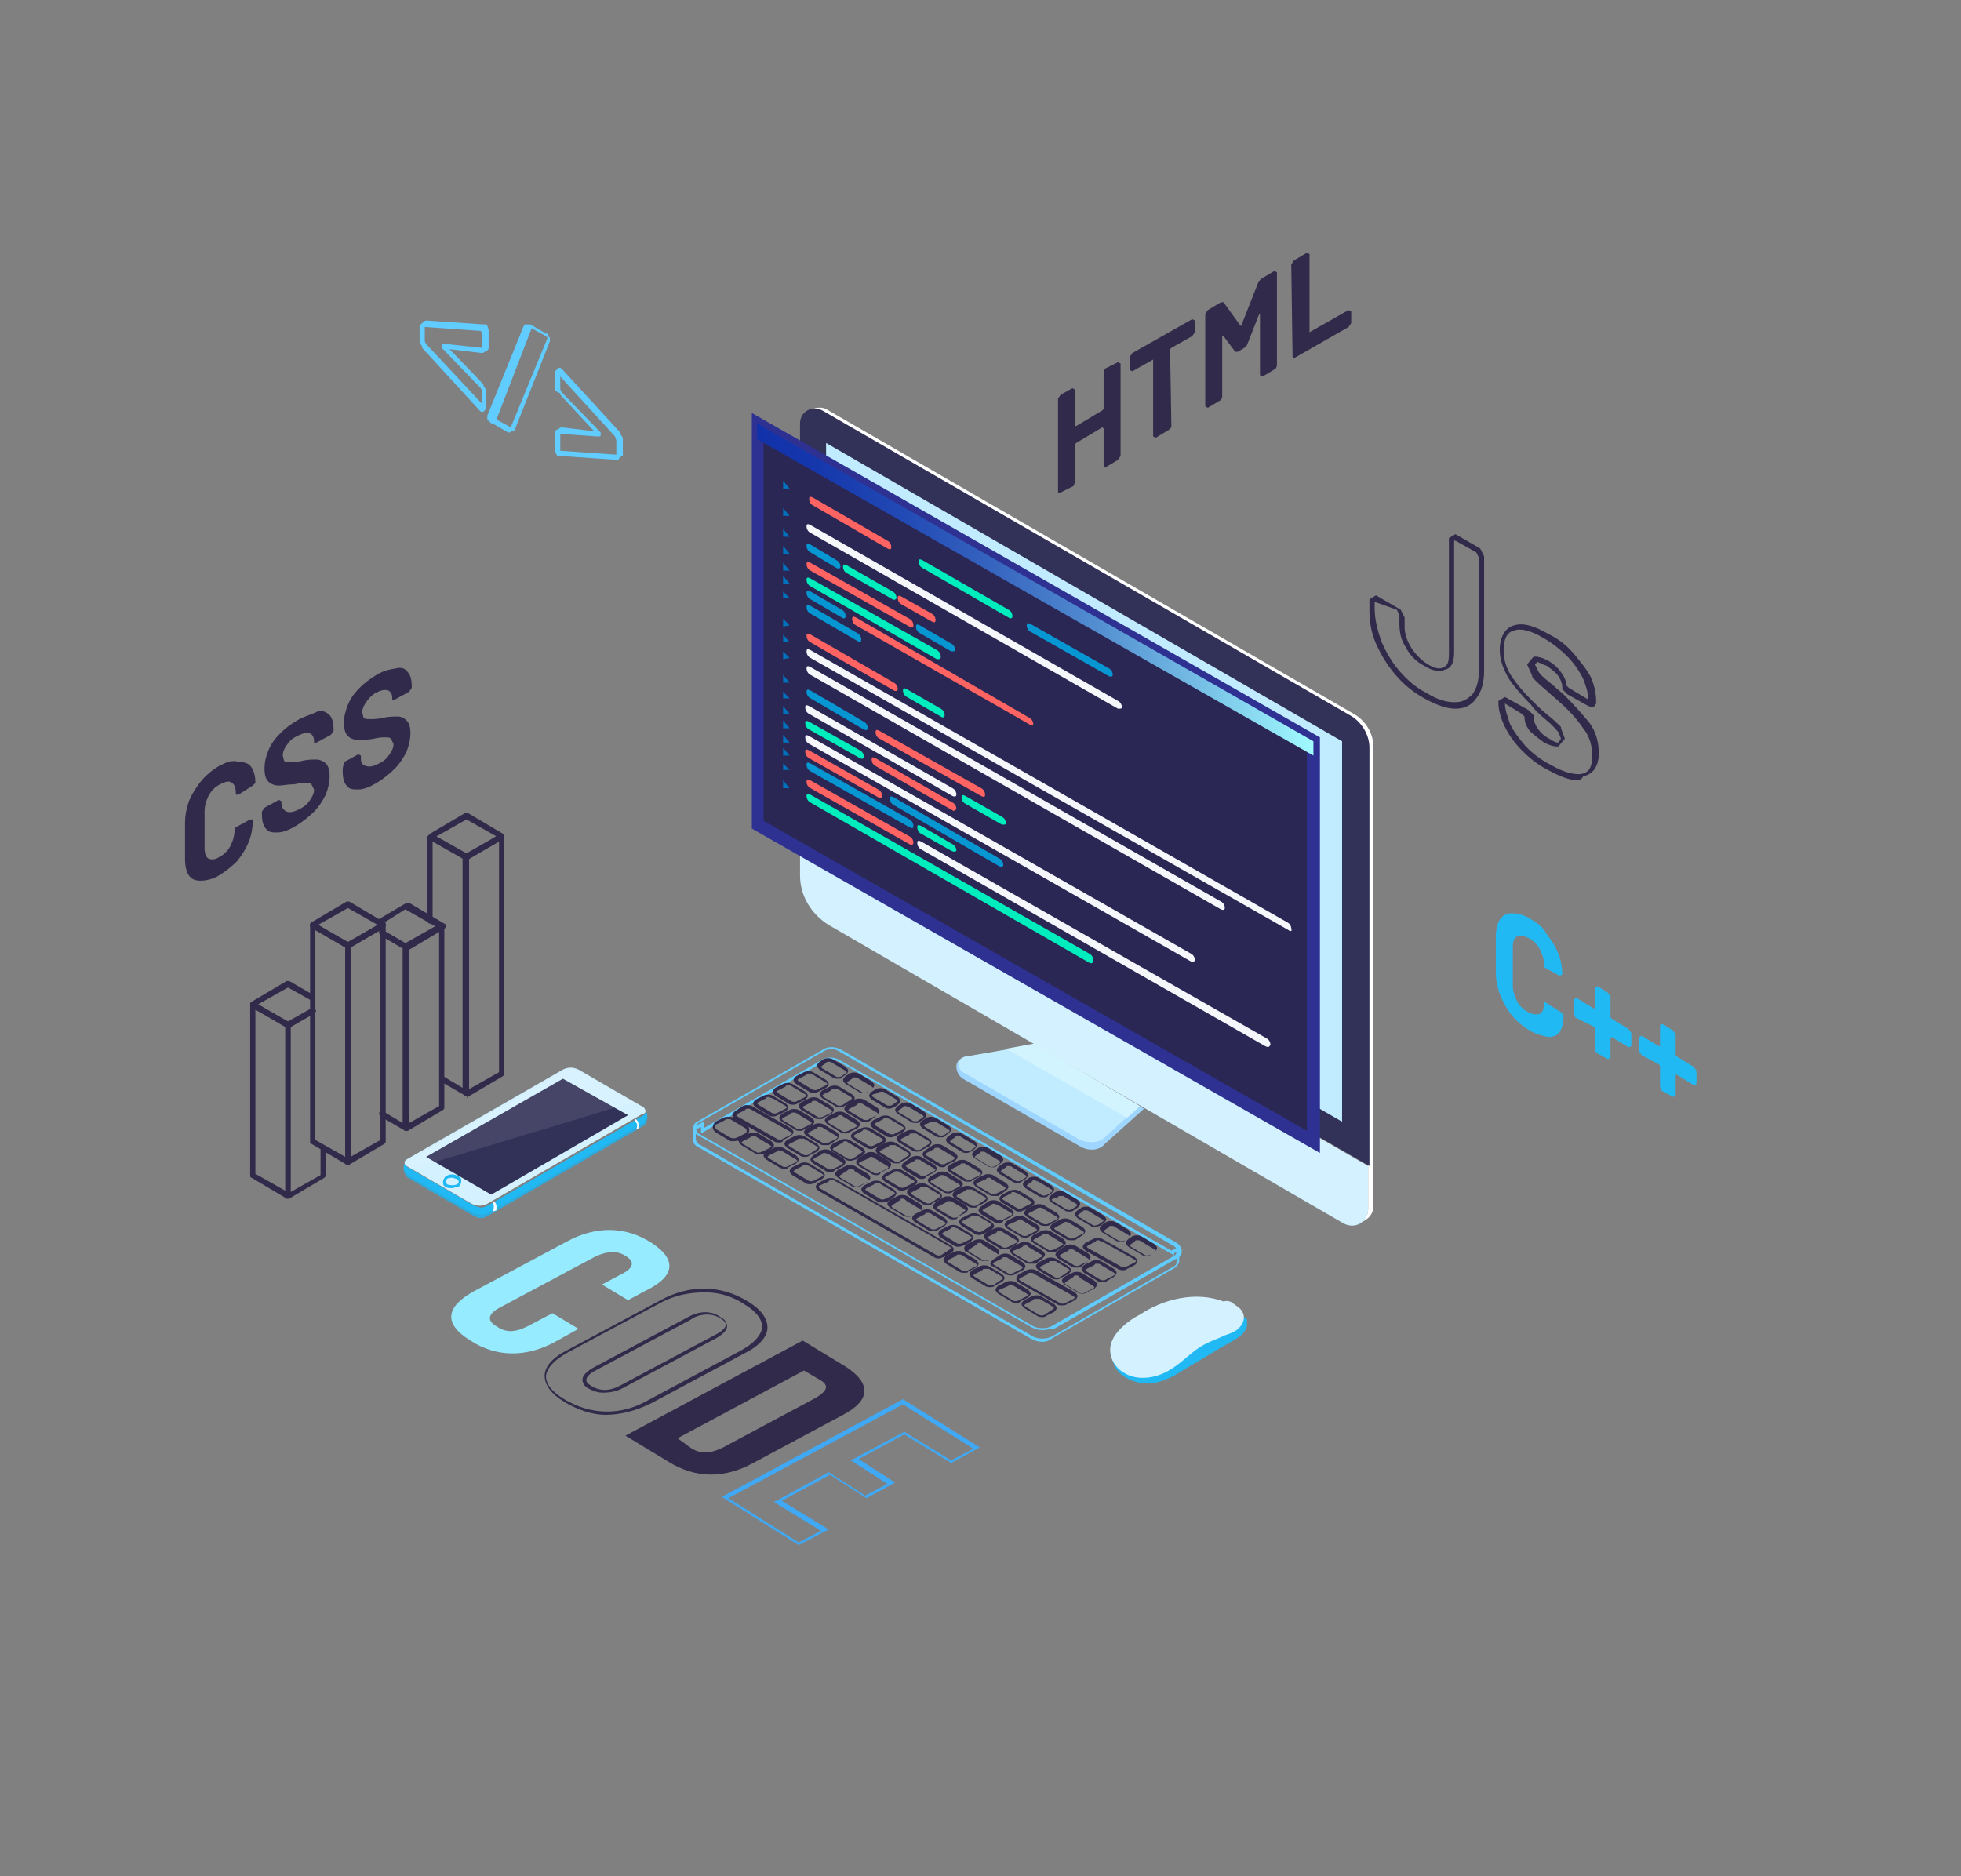 <svg xmlns="http://www.w3.org/2000/svg" xmlns:xlink="http://www.w3.org/1999/xlink" x="0px" y="0px" viewBox="0 0 150.5 144" style="enable-background:new 0 0 150.5 144;" xml:space="preserve"><rect x="0" y="0" width="150.5" height="144" fill="#808080" stroke="none"/><style type="text/css">	.Blue_x0020_Neon{fill:none;stroke:#8AACDA;stroke-width:7;stroke-linecap:round;stroke-linejoin:round;}	.Chrome_x0020_Highlight{fill:url(#SVGID_1_);stroke:#FFFFFF;stroke-width:0.363;stroke-miterlimit:1;}	.Jive_GS{fill:#FFDD00;}	.Alyssa_GS{fill:#A6D0E4;}	.st0{display:none;}	.st1{display:inline;}	.st2{fill:#22274F;}	.st3{display:inline;fill:#2E324F;}	.st4{fill:#256292;}	.st5{fill:#60CCFF;}	.st6{fill:#21B9F4;}	.st7{fill:#D4F1FF;}	.st8{fill:#9ED6FF;}	.st9{fill:#C1ECFF;}	.st10{fill:#D2F4FF;}	.st11{fill:#FFFFFF;}	.st12{fill:#323157;}	.st13{opacity:0.2;fill:#627684;}	.st14{opacity:0.1;fill:#FFFFFF;}	.st15{fill:#312A4A;}	.st16{fill:#2A2754;}	.st17{fill:#2E3192;}	.st18{fill:#FF6462;}	.st19{fill:#00EDBD;}	.st20{fill:#F6F7FB;}	.st21{fill:#0696D2;}	.st22{fill:url(#SVGID_00000116915752899639281160000010344405059311527835_);}	.st23{fill:#0071BC;}	.st24{enable-background:new    ;}	.st25{fill:#96EBFF;}	.st26{fill:#3FA9F5;}</style><linearGradient id="SVGID_1_" gradientUnits="userSpaceOnUse" x1="-2.281" y1="33.08" x2="-2.281" y2="32.08">	<stop offset="0" style="stop-color:#656565"></stop>	<stop offset="0.618" style="stop-color:#1B1B1B"></stop>	<stop offset="0.629" style="stop-color:#545454"></stop>	<stop offset="0.983" style="stop-color:#3E3E3E"></stop></linearGradient><g id="BG" class="st0">	<g class="st1">		<rect x="-89" class="st2" width="239.5" height="144"></rect>	</g>	<path class="st3" d="M150.5,75.4V144H-42.6c-0.8-1.7-1.4-3.6-1.7-5.5c-1.9-11.6,8.2-19.6,17.9-23.5c8.8-3.6,18.4-4.4,27.7-5.4  c5.5-0.6,10.9-1.3,16-2.5c6-1.5,12.3-4.1,16.3-8.9c9.4-11.3,8.9-26.9,12.9-40.4c4.3-14.7,14.9-27.8,27-37  c14.4-10.9,35-16.4,51.6-8.9c0,0,0,0,0,0c1.2,0.5,2.4,1.2,3.6,1.9c2.4,1.4,4.7,3.1,6.8,5.2c6,5.8,9.3,14,11.2,22.1  C149.3,52.2,149.6,63.9,150.5,75.4z"></path>	<g class="st1">		<path class="st4" d="M144.5,79.2c-0.7-5.5-1.1-11.1-1.4-16.6c-0.6-8.9-1.2-18-3.2-26.8c-2.2-9.8-5.9-17-11.1-22.2   c-0.1-0.1-0.1-0.1-0.2-0.2C111.1-3.3,83.8,1.7,65.9,15.3C52.7,25.3,42.8,38.9,38.8,52.5c-1.3,4.2-2.1,8.7-2.9,13.1   C34.2,75.1,32.3,85,26,92.7c-3.3,4-8.8,7-16.1,8.8c-5.1,1.2-10.4,1.9-16,2.5l-2.4,0.3c-8.5,0.9-17.4,1.9-25.5,5.2   c-4.9,2-20.5,9.6-18.2,24.1c0.6,4,2.3,7.5,4.7,10.5h1.2c-2.6-3-4.3-6.6-5-10.7c-2.2-13.8,12.9-21.1,17.6-23   c8-3.3,16.7-4.2,25.2-5.1l2.4-0.3c5.5-0.6,11-1.3,16.1-2.5c7.5-1.8,13.1-4.9,16.6-9.1c6.6-7.9,8.4-17.9,10.2-27.6   c0.8-4.3,1.6-8.8,2.8-13C43.7,39.4,53.4,26,66.5,16C83.1,3.4,108-1.7,125.1,11.8c0,0,0,0,0,0c0.9,0.7,1.8,1.5,2.7,2.4   c5.2,5,8.8,12.1,11,21.9c2,8.7,2.6,17.9,3.2,26.7c0.4,5.5,0.7,11.1,1.4,16.6c1.3,9.9,3.5,18.1,6.7,25c0.1,0.2,0.2,0.3,0.2,0.5   v-2.3C147.6,96.1,145.7,88.4,144.5,79.2z"></path>	</g></g><g id="Objects">	<g>		<g>			<g>				<g>					<g>						<path class="st5" d="M80,103c-0.3,0-0.6-0.1-0.8-0.2L53.5,88c-0.2-0.1-0.3-0.3-0.3-0.5l0-0.1v-0.9l0.8-0.4v0.5l9-5.2       c0.4-0.3,1-0.3,1.5,0L89.9,96v0l0.6-0.3l0,1.1c0,0.2-0.2,0.4-0.3,0.5l-9.4,5.4C80.5,102.9,80.3,103,80,103z M53.4,87.3       L53.4,87.3l0,0.1c0,0.2,0.1,0.3,0.2,0.4l25.7,14.8c0.4,0.2,1,0.2,1.4,0l9.4-5.4c0.2-0.1,0.2-0.3,0.2-0.4l0-0.7l-0.2,0.1v0.2       L90,96.3L64.4,81.5c-0.4-0.2-0.9-0.2-1.2,0L53.8,87v-0.5l-0.4,0.2V87.3z"></path>					</g>					<g>						<path class="st5" d="M80,102.1c-0.3,0-0.6-0.1-0.8-0.2L53.5,87.1c-0.2-0.1-0.3-0.3-0.3-0.5c0-0.2,0.1-0.4,0.3-0.5l9.6-5.5       c0.4-0.3,1-0.3,1.5,0l25.7,14.8c0.2,0.1,0.4,0.4,0.4,0.6c0,0.3-0.1,0.5-0.4,0.6l-9.4,5.4C80.5,102,80.3,102.1,80,102.1z        M63.8,80.5c-0.2,0-0.4,0.1-0.6,0.2l-9.6,5.5c-0.1,0.1-0.2,0.2-0.2,0.4c0,0.1,0.1,0.3,0.2,0.4l25.7,14.8c0.4,0.2,1,0.2,1.4,0       l9.4-5.4c0.2-0.1,0.2-0.3,0.2-0.4c0-0.2-0.1-0.3-0.3-0.4L64.4,80.7C64.2,80.6,64,80.5,63.8,80.5z"></path>					</g>				</g>			</g>			<g>				<g>					<g>						<path class="st6" d="M88.5,102l4-1.1l1.9,0.9l1.2-0.7c0,0,0.1,0.2,0.1,0.2c0,0.2,0,0.3,0,0.5c-0.2,0.7-0.9,1-1.4,1.3       c-1.4,0.8-2.7,1.6-4.2,2.5c-0.6,0.3-1.3,0.6-2,0.6c-1.1,0-2.5-0.6-2.7-1.8c0-0.2,0-0.4,0-0.6c0-0.2,0.1-0.4,0.1-0.6L88.5,102z       "></path>						<g>							<g>								<path class="st7" d="M94.7,100.1c0.3,0.2,0.6,0.4,0.7,0.7c0.2,0.5-0.1,1-0.5,1.3c-0.3,0.2-0.6,0.3-0.9,0.4         c-0.6,0.3-1.3,0.5-1.9,0.9c-0.8,0.5-1.5,1.3-2.4,1.8c-1,0.6-2.4,0.8-3.4,0.2c-0.9-0.5-1.4-1.6-0.9-2.6         c0.4-0.8,1.3-1.5,2.1-1.9c1.8-1.2,4.3-1.8,6.4-1C94.2,99.8,94.5,99.9,94.7,100.1z"></path>							</g>						</g>					</g>				</g>			</g>			<g>				<g>					<g>						<path class="st8" d="M82.9,88l-9-5.2c-0.5-0.3-0.9-1.4,0.2-1.7l5.2-0.6l8.5,4.6l-3,2.7C84.4,88.3,83.6,88.4,82.9,88z"></path>						<path class="st9" d="M82.9,87.5l-9-5.2c-0.5-0.3-0.4-1.1,0.2-1.2l5.2-0.9l8.1,4.7l-2.6,2.4C84.4,87.7,83.6,87.8,82.9,87.5z"></path>					</g>					<g>						<polygon class="st10" points="79.4,80.1 87.5,84.9 86.5,85.8 77.2,80.5       "></polygon>					</g>					<g>						<path class="st11" d="M105,92.8V57.5c0-1-0.6-2-1.5-2.5L63.1,31.6c-0.3-0.2-0.6-0.2-0.9-0.1c0.3-0.2,0.8-0.3,1.2-0.1       l40.5,23.4c0.9,0.5,1.5,1.5,1.5,2.5v35.3c0,0.6-0.4,1-0.9,1.2C104.8,93.6,105,93.2,105,92.8z"></path>						<g>							<path class="st12" d="M61.4,32.5c0-0.9,0.9-1.4,1.7-1l40.5,23.4c0.9,0.5,1.5,1.5,1.5,2.5v32.1L61.4,64.3V32.5z"></path>							<path class="st7" d="M105,89.5v3.3c0,1-1,1.6-1.9,1.1L63.6,71c-1.3-0.8-2.2-2.2-2.2-3.8v-2.9L105,89.5z"></path>						</g>						<polygon class="st9" points="63.4,63.2 103,86.1 103,56.9 63.4,34       "></polygon>					</g>				</g>			</g>			<g>				<g>					<g>						<g>							<g>								<g>									<path class="st6" d="M36.3,92.5l-5-2.9c-0.2-0.1-0.2-0.3-0.1-0.5l0,0c0,0-0.5,0.5,0,1.2l0,0c0,0,0.1,0.1,0.1,0.1l5,2.9          c0.2,0.1,0.4,0.2,0.6,0.2v-0.8C36.6,92.6,36.4,92.6,36.3,92.5z"></path>									<path class="st6" d="M49.5,85.1L49.5,85.1c0.1,0.1,0.1,0.4-0.1,0.5l-11.9,6.9c-0.2,0.1-0.4,0.2-0.6,0.2v0.8          c0.2,0,0.4-0.1,0.6-0.2l11.9-6.9c0,0,0.1-0.1,0.1-0.1l0,0C49.9,85.7,49.5,85.1,49.5,85.1z"></path>								</g>								<g>									<g>										<path class="st7" d="M49.4,85l-5-2.9c-0.4-0.2-0.8-0.2-1.2,0L31.2,89c-0.2,0.1-0.2,0.4,0,0.5l5,2.9c0.4,0.2,0.8,0.2,1.2,0           l11.9-6.9C49.6,85.5,49.6,85.2,49.4,85z"></path>										<polygon class="st12" points="43.2,82.8 48.2,85.6 37.7,91.7 32.7,88.8           "></polygon>									</g>									<path class="st13" d="M49.5,86.1L49.5,86.1c0,0-0.1,0.1-0.1,0.1l-11.9,6.9c-0.4,0.2-0.8,0.2-1.2,0l-5-2.9          c0,0-0.1-0.1-0.1-0.1l0,0c-0.1-0.2-0.2-0.3-0.2-0.5c0,0.2,0,0.4,0.2,0.7l0,0c0,0,0.1,0.1,0.1,0.1l5,2.9          c0.4,0.2,0.8,0.2,1.2,0l11.9-6.9c0,0,0.1-0.1,0.1-0.1l0,0c0.2-0.2,0.2-0.4,0.2-0.6C49.7,85.8,49.6,85.9,49.5,86.1z"></path>								</g>								<path class="st11" d="M48.7,86l0.1-0.1c0.1,0.1,0.2,0.2,0.2,0.4c0,0.1,0,0.2,0,0.3l-0.2,0.1c0.1-0.1,0.1-0.3,0.1-0.4         C48.8,86.1,48.7,86,48.7,86z"></path>								<path class="st11" d="M37.8,92.3l0.1-0.1c0.1,0.1,0.2,0.2,0.2,0.4c0,0.1,0,0.2,0,0.3L37.8,93c0.1-0.1,0.1-0.3,0.1-0.4         C37.9,92.4,37.8,92.3,37.8,92.3z"></path>							</g>							<path class="st14" d="M44.3,82.2c-0.2-0.1-0.4-0.1-0.5-0.1c-0.2,0-0.4,0.1-0.5,0.1l-11.9,6.9c-0.1,0-0.1,0.1-0.1,0.2        c0,0.1,0,0.2,0.1,0.2l0.3,0.2l16.9-5.1L44.3,82.2z"></path>						</g>					</g>				</g>				<g>					<path class="st6" d="M34.7,91.2c-0.2,0-0.4,0-0.5-0.1c-0.2-0.1-0.2-0.2-0.2-0.4c0-0.1,0.1-0.3,0.2-0.4c0.3-0.2,0.7-0.2,1,0      c0.2,0.1,0.2,0.2,0.2,0.4c0,0.1-0.1,0.3-0.2,0.4C35,91.1,34.8,91.2,34.7,91.2z M34.7,90.4c-0.1,0-0.3,0-0.4,0.1      c-0.1,0.1-0.1,0.1-0.1,0.2c0,0.1,0.1,0.1,0.1,0.2c0.2,0.1,0.6,0.1,0.8,0c0.1-0.1,0.1-0.1,0.1-0.2c0-0.1-0.1-0.1-0.1-0.2l0,0      C35,90.5,34.8,90.4,34.7,90.4z"></path>				</g>			</g>			<g>				<g>					<g>						<g>							<path class="st15" d="M35.8,66c0,0-0.1,0-0.1,0L33,64.4c-0.1,0-0.1-0.1-0.1-0.2c0-0.1,0-0.1,0.1-0.2l2.7-1.6        c0.1,0,0.1,0,0.2,0l2.7,1.6c0.1,0,0.1,0.1,0.1,0.2c0,0.1,0,0.1-0.1,0.2l-2.7,1.6C35.9,66,35.8,66,35.8,66z M33.5,64.2        l2.3,1.3l2.3-1.3l-2.3-1.3L33.5,64.2z"></path>						</g>					</g>					<g>						<g>							<path class="st15" d="M35.8,84.1c0,0-0.1,0-0.1,0c-0.1,0-0.1-0.1-0.1-0.2V65.8c0-0.1,0-0.1,0.1-0.2l2.7-1.6        c0.1,0,0.1,0,0.2,0c0.1,0,0.1,0.1,0.1,0.2v18.2c0,0.1,0,0.1-0.1,0.2l-2.7,1.6C35.9,84.1,35.8,84.1,35.8,84.1z M36,65.9v17.7        l2.3-1.3V64.6L36,65.9z"></path>						</g>					</g>					<g>						<g>							<path class="st15" d="M35.8,84.1c0,0-0.1,0-0.1,0L33.8,83c-0.1-0.1-0.1-0.2-0.1-0.3c0.1-0.1,0.2-0.1,0.3-0.1l1.5,0.9V65.9        l-2.3-1.3v6.1c0,0.1-0.1,0.2-0.2,0.2s-0.2-0.1-0.2-0.2v-6.4c0-0.1,0-0.1,0.1-0.2c0.1,0,0.1,0,0.2,0l2.7,1.6        c0.1,0,0.1,0.1,0.1,0.2v18.2c0,0.1,0,0.1-0.1,0.2C35.9,84.1,35.8,84.1,35.8,84.1z"></path>						</g>					</g>				</g>				<g>					<g>						<g>							<path class="st15" d="M31.2,72.9c0,0-0.1,0-0.1,0l-1.9-1.1c-0.1-0.1-0.1-0.2-0.1-0.3c0.1-0.1,0.2-0.1,0.3-0.1l1.7,1l2.3-1.3        l-2.3-1.3L29.2,71c-0.1,0.1-0.2,0-0.3-0.1c-0.1-0.1,0-0.2,0.1-0.3l2.2-1.3c0.1,0,0.1,0,0.2,0l2.7,1.6c0.1,0,0.1,0.1,0.1,0.2        c0,0.1,0,0.1-0.1,0.2l-2.7,1.6C31.3,72.9,31.3,72.9,31.2,72.9z"></path>						</g>					</g>					<g>						<g>							<path class="st15" d="M31.2,86.8c0,0-0.1,0-0.1,0c-0.1,0-0.1-0.1-0.1-0.2V72.7c0-0.1,0-0.1,0.1-0.2l2.7-1.6        c0.1,0,0.1,0,0.2,0c0.1,0,0.1,0.1,0.1,0.2V85c0,0.1,0,0.1-0.1,0.2l-2.7,1.6C31.3,86.8,31.3,86.8,31.2,86.8z M31.4,72.8v13.4        l2.3-1.3V71.5L31.4,72.8z"></path>						</g>					</g>					<g>						<g>							<path class="st15" d="M31.2,86.8c0,0-0.1,0-0.1,0l-1.9-1.1c-0.1-0.1-0.1-0.2-0.1-0.3c0.1-0.1,0.2-0.1,0.3-0.1l1.5,0.9V72.8        l-1.7-1c-0.1-0.1-0.1-0.2-0.1-0.3c0.1-0.1,0.2-0.1,0.3-0.1l1.9,1.1c0.1,0,0.1,0.1,0.1,0.2v13.9c0,0.1,0,0.1-0.1,0.2        C31.3,86.8,31.3,86.8,31.2,86.8z"></path>						</g>					</g>				</g>				<g>					<g>						<g>							<path class="st15" d="M26.7,72.8c0,0-0.1,0-0.1,0l-2.7-1.6c-0.1,0-0.1-0.1-0.1-0.2c0-0.1,0-0.1,0.1-0.2l2.7-1.6        c0.1,0,0.1,0,0.2,0l2.7,1.6c0.1,0,0.1,0.1,0.1,0.2c0,0.1,0,0.1-0.1,0.2l-2.7,1.6C26.8,72.8,26.7,72.8,26.7,72.8z M24.4,71        l2.3,1.3L29,71l-2.3-1.3L24.4,71z"></path>						</g>					</g>					<g>						<g>							<path class="st15" d="M26.7,89.4c0,0-0.1,0-0.1,0c-0.1,0-0.1-0.1-0.1-0.2V72.6c0-0.1,0-0.1,0.1-0.2l2.7-1.6        c0.1,0,0.1,0,0.2,0c0.1,0,0.1,0.1,0.1,0.2v16.6c0,0.1,0,0.1-0.1,0.2l-2.7,1.6C26.8,89.4,26.7,89.4,26.7,89.4z M26.9,72.7        v16.1l2.3-1.3V71.4L26.9,72.7z"></path>						</g>					</g>					<g>						<g>							<path class="st15" d="M26.7,89.4c0,0-0.1,0-0.1,0l-2.7-1.6c-0.1,0-0.1-0.1-0.1-0.2V71c0-0.1,0-0.1,0.1-0.2c0.1,0,0.1,0,0.2,0        l2.7,1.6c0.1,0,0.1,0.1,0.1,0.2v16.6c0,0.1,0,0.1-0.1,0.2C26.8,89.4,26.7,89.4,26.7,89.4z M24.2,87.5l2.3,1.3V72.7l-2.3-1.3        V87.5z"></path>						</g>					</g>				</g>				<g>					<g>						<g>							<path class="st15" d="M22.1,78.9c0,0-0.1,0-0.1,0l-2.7-1.6c-0.1,0-0.1-0.1-0.1-0.2c0-0.1,0-0.1,0.1-0.2l2.7-1.6        c0.1,0,0.1,0,0.2,0l1.9,1.1c0.1,0.1,0.1,0.2,0.1,0.3c-0.1,0.1-0.2,0.1-0.3,0.1l-1.8-1l-2.3,1.3l2.3,1.3l1.8-1        c0.1-0.1,0.2,0,0.3,0.1c0.1,0.1,0,0.2-0.1,0.3l-1.9,1.1C22.2,78.9,22.2,78.9,22.1,78.9z"></path>						</g>					</g>					<g>						<g>							<path class="st15" d="M22.1,92c0,0-0.1,0-0.1,0c-0.1,0-0.1-0.1-0.1-0.2V78.7c0-0.1,0-0.1,0.1-0.2l1.9-1.1        c0.1-0.1,0.2,0,0.3,0.1c0.1,0.1,0,0.2-0.1,0.3l-1.8,1v12.7l2.3-1.3v-2c0-0.1,0.1-0.2,0.2-0.2S25,88,25,88.1v2.1        c0,0.1,0,0.1-0.1,0.2L22.2,92C22.2,92,22.2,92,22.1,92z"></path>						</g>					</g>					<g>						<g>							<path class="st15" d="M22.1,92c0,0-0.1,0-0.1,0l-2.7-1.6c-0.1,0-0.1-0.1-0.1-0.2V77.1c0-0.1,0-0.1,0.1-0.2c0.1,0,0.1,0,0.2,0        l2.7,1.6c0.1,0,0.1,0.1,0.1,0.2v13.1c0,0.1,0,0.1-0.1,0.2C22.2,92,22.2,92,22.1,92z M19.6,90.1l2.3,1.3V78.8l-2.3-1.3V90.1z"></path>						</g>					</g>				</g>			</g>			<g>				<path class="st15" d="M16.8,58.8c-0.5,0.3-1,0.7-1.4,1.2c-0.4,0.5-0.7,1-0.9,1.5c-0.2,0.6-0.3,1.1-0.3,1.7l0,2.7     c0,0.6,0.1,1,0.3,1.3c0.2,0.3,0.5,0.4,0.9,0.4c0.4,0,0.9-0.1,1.4-0.4c0.5-0.3,1-0.7,1.4-1.1c0.4-0.5,0.7-1,0.9-1.5     c0.2-0.5,0.3-1.1,0.3-1.6l0-0.1l-0.2,0l-1.1,0.6l-0.1,0.1L18,63.7c0,0.4-0.1,0.8-0.3,1.2c-0.2,0.4-0.5,0.7-0.9,0.9     C16.5,66,16.2,66,16,65.9c-0.2-0.1-0.3-0.4-0.3-0.8l0-2.8c0-0.4,0.1-0.8,0.3-1.2c0.2-0.4,0.5-0.7,0.9-0.9     c0.4-0.2,0.7-0.3,0.9-0.1c0.2,0.1,0.3,0.4,0.3,0.8l0,0.1l0.1,0l0.1,0l1.1-0.7l0.2-0.2c0-0.5-0.1-0.9-0.3-1.2     c-0.2-0.3-0.5-0.4-0.9-0.4C17.8,58.3,17.4,58.5,16.8,58.8"></path>				<path class="st15" d="M22.8,55.3c-0.5,0.3-0.9,0.6-1.3,1c-0.4,0.4-0.7,0.8-0.9,1.3c-0.2,0.5-0.3,0.9-0.3,1.4     c0,0.5,0.1,0.8,0.3,1c0.2,0.2,0.5,0.3,0.8,0.3c0.3,0,0.7-0.1,1.2-0.1c0.4-0.1,0.7-0.1,0.9-0.1c0.2,0,0.3,0,0.4,0.1l0.2,0.4     c0,0.3-0.1,0.5-0.3,0.8c-0.2,0.3-0.4,0.5-0.8,0.7c-0.4,0.2-0.7,0.3-1,0.2c-0.2-0.1-0.4-0.3-0.4-0.6l0-0.2l-0.2-0.1l-1.1,0.6     l-0.2,0.3l0,0.2c0,0.5,0.1,0.9,0.3,1.1c0.2,0.3,0.5,0.3,0.9,0.3c0.4,0,0.9-0.2,1.4-0.5c0.5-0.3,1-0.7,1.4-1.1     c0.4-0.4,0.7-0.9,0.9-1.3c0.2-0.5,0.3-1,0.3-1.4c0-0.5-0.1-0.8-0.3-1c-0.2-0.2-0.5-0.3-0.7-0.3c-0.3,0-0.7,0-1.1,0.1     c-0.4,0.1-0.7,0.1-0.9,0.1c-0.2,0-0.4,0-0.5-0.1l-0.1-0.4c0-0.3,0.1-0.5,0.3-0.8c0.2-0.3,0.4-0.5,0.8-0.7c0.4-0.2,0.7-0.3,1-0.2     c0.2,0.1,0.3,0.3,0.3,0.6l0,0.1l0.2,0l1.1-0.6l0.2-0.3l0-0.1c0-0.5-0.1-0.9-0.3-1.1c-0.2-0.2-0.5-0.4-0.9-0.3     C23.8,54.9,23.3,55,22.8,55.3"></path>				<path class="st15" d="M28.9,51.8c-0.5,0.3-0.9,0.6-1.3,1c-0.4,0.4-0.7,0.8-0.9,1.3c-0.2,0.5-0.3,0.9-0.3,1.4     c0,0.5,0.1,0.8,0.3,1c0.2,0.2,0.5,0.3,0.8,0.3c0.3,0,0.7,0,1.2-0.1c0.4-0.1,0.7-0.1,0.9-0.1c0.2,0,0.3,0,0.4,0.1l0.2,0.4     c0,0.3-0.1,0.5-0.3,0.8c-0.2,0.3-0.4,0.5-0.8,0.7c-0.4,0.2-0.7,0.3-1,0.2c-0.3-0.1-0.4-0.2-0.4-0.6l0-0.2l-0.2-0.1l-1.1,0.6     L26.3,59l0,0.2c0,0.5,0.1,0.9,0.3,1.1c0.2,0.3,0.5,0.3,0.9,0.3c0.4,0,0.9-0.2,1.4-0.5c0.5-0.3,1-0.7,1.4-1.1     c0.4-0.4,0.7-0.9,0.9-1.3c0.2-0.5,0.3-1,0.3-1.4c0-0.5-0.1-0.8-0.3-1C31,55.1,30.8,55,30.5,55c-0.3,0-0.7,0-1.1,0.1     c-0.4,0.1-0.8,0.1-1,0.1c-0.2,0-0.4,0-0.5-0.1l-0.1-0.4c0-0.3,0.1-0.5,0.3-0.8c0.2-0.3,0.4-0.5,0.7-0.7c0.4-0.2,0.7-0.3,1-0.2     c0.2,0.1,0.3,0.3,0.3,0.6l0,0.1l0.2,0l1.1-0.6l0.2-0.3l0-0.1c0-0.5-0.1-0.9-0.3-1.1c-0.2-0.3-0.5-0.4-0.9-0.3     C29.8,51.4,29.4,51.5,28.9,51.8"></path>			</g>			<g>				<path class="st6" d="M117.4,70.5c-0.5-0.3-1-0.4-1.4-0.4s-0.7,0.2-0.9,0.5c-0.2,0.3-0.3,0.8-0.3,1.3l0,2.7     c0,0.6,0.1,1.1,0.3,1.7c0.2,0.5,0.5,1.1,0.9,1.6c0.4,0.5,0.9,0.9,1.4,1.2c0.5,0.3,1,0.4,1.4,0.5c0.4,0,0.7-0.1,0.9-0.4     c0.2-0.3,0.3-0.7,0.3-1.3l0,0l-0.2-0.2l-1.1-0.7l-0.1-0.1l-0.1,0.1c0,0.4-0.1,0.7-0.3,0.8c-0.2,0.1-0.5,0.1-0.9-0.1     c-0.4-0.2-0.7-0.5-0.9-0.9c-0.2-0.4-0.3-0.8-0.3-1.2l0-2.9c0-0.4,0.1-0.7,0.3-0.8c0.2-0.1,0.5-0.1,0.9,0.1     c0.4,0.2,0.7,0.5,0.9,0.9c0.2,0.4,0.3,0.8,0.3,1.2l0,0.1l0.1,0.1l0,0l1.1,0.6l0.2-0.1c0-0.5-0.1-1.1-0.3-1.6     c-0.2-0.5-0.5-1-0.9-1.5C118.4,71.1,117.9,70.8,117.4,70.5"></path>				<polyline class="st6" points="123.4,76.2 122.6,75.7 122.4,75.8 122.4,77.4 122.3,77.4 121,76.6 120.8,76.7 120.8,77.8      120.9,78.1 122.3,78.8 122.4,78.9 122.4,80.5 122.5,80.8 123.4,81.3 123.6,81.2 123.6,79.7 123.7,79.6 125,80.4 125.2,80.3      125.2,79.3 125,79 123.7,78.2 123.6,78.1 123.6,76.5 123.4,76.2     "></polyline>				<polyline class="st6" points="128.4,79.1 127.6,78.6 127.4,78.7 127.4,80.3 127.3,80.3 126,79.5 125.8,79.6 125.8,80.7 126,81      127.3,81.7 127.4,81.8 127.4,83.4 127.5,83.7 128.4,84.2 128.6,84.1 128.6,82.5 128.7,82.5 130,83.3 130.2,83.2 130.2,82.2      130,81.9 128.7,81.1 128.6,81 128.6,79.4 128.4,79.1     "></polyline>			</g>			<g>				<g>					<path class="st15" d="M111.7,54.4C111.7,54.4,111.7,54.4,111.7,54.4c-0.7,0-1.5-0.3-2.4-0.8c-0.9-0.5-1.6-1.1-2.2-1.8      c-0.6-0.7-1.1-1.5-1.5-2.4c-0.4-0.9-0.5-1.8-0.5-2.6l0-0.8l0.5-0.3l1.9,1.1l0.3,0.6l0,0.7c0,0.6,0.2,1.1,0.5,1.6      c0.3,0.5,0.8,1,1.3,1.3c0.5,0.3,0.9,0.4,1.2,0.2c0.3-0.1,0.4-0.4,0.4-1l0-8.9l0.5-0.3l1.9,1.1l0.3,0.6l0,8.8      c0,0.9-0.2,1.6-0.6,2.1C112.9,54.2,112.3,54.4,111.7,54.4z M105.5,46.2l0,0.5c0,0.8,0.2,1.6,0.5,2.5c0.4,0.9,0.8,1.6,1.4,2.3      c0.6,0.7,1.3,1.3,2.1,1.7c0.8,0.5,1.5,0.7,2.1,0.7c0,0,0,0,0.1,0c0.5,0,0.9-0.2,1.3-0.6c0.3-0.4,0.5-1,0.5-1.8l0-8.7l-0.2-0.4      l-1.6-0.9l-0.1,0l0,8.6c0,0.7-0.2,1.2-0.7,1.3c-0.4,0.2-1,0.1-1.6-0.3c-0.6-0.3-1.1-0.8-1.4-1.4c-0.4-0.6-0.5-1.2-0.5-1.9      l0-0.6l-0.2-0.4L105.5,46.2L105.5,46.2z"></path>				</g>				<g>					<path class="st15" d="M121.1,59.9c-0.6,0-1.4-0.3-2.3-0.8c-0.8-0.4-1.4-0.9-2-1.5c-0.6-0.6-1-1.2-1.3-1.8      c-0.3-0.6-0.5-1.3-0.5-1.8v-0.2l0.5-0.3l1.8,1l0.4,0.4l0,0.2c0,0.2,0.1,0.5,0.3,0.8c0.2,0.3,0.5,0.6,0.9,0.8      c0.3,0.2,0.5,0.3,0.7,0.3l0.2-0.3l-0.2-0.5c-0.1-0.1-0.4-0.5-0.9-0.9c-0.6-0.5-1-0.9-1.2-1.2c-0.7-0.7-1.3-1.4-1.7-2      c-0.4-0.7-0.7-1.4-0.7-2.2c0-1,0.4-1.7,1.1-1.9c0.7-0.2,1.5,0,2.7,0.7c0.8,0.4,1.4,0.9,1.9,1.5c0.5,0.6,1,1.2,1.3,1.8      c0.3,0.7,0.4,1.3,0.4,1.9V54l-0.2,0.3l-0.4-0.1l-1.6-0.9l-0.4-0.4v-0.2c0-0.2-0.1-0.5-0.3-0.8c-0.2-0.3-0.5-0.5-0.9-0.8      c-0.3-0.1-0.5-0.2-0.7-0.3l-0.2,0.2l0.3,0.6c0.2,0.3,0.6,0.6,1.1,1c0.3,0.3,0.6,0.5,0.9,0.8c0.8,0.8,1.4,1.5,1.9,2.1      c0.5,0.7,0.7,1.5,0.7,2.3c0,1-0.4,1.6-1.2,1.8C121.4,59.8,121.2,59.9,121.1,59.9z M115.5,54c0,0.5,0.2,1,0.4,1.6      c0.3,0.6,0.7,1.1,1.2,1.7c0.5,0.5,1.1,1,1.9,1.4c1,0.6,1.9,0.8,2.4,0.7c0.4-0.1,0.8-0.3,0.8-1.4c0-0.7-0.2-1.5-0.7-2.1      c-0.4-0.6-1-1.3-1.8-2c-0.3-0.3-0.6-0.5-0.9-0.8c-0.6-0.5-0.9-0.8-1.2-1.1l0-0.1l-0.4-0.9l0.5-0.6h0.1c0.3,0,0.6,0.1,1,0.3      c0.5,0.3,0.8,0.6,1,0.9c0.3,0.4,0.4,0.7,0.4,1v0l0.2,0.2l1.5,0.9c0-0.5-0.2-1.1-0.4-1.6c-0.3-0.6-0.7-1.2-1.2-1.7      c-0.5-0.5-1.1-1-1.8-1.4l0,0c-1-0.6-1.8-0.8-2.3-0.6c-0.5,0.1-0.8,0.6-0.8,1.5c0,0.7,0.2,1.4,0.6,2c0.4,0.6,0.9,1.2,1.6,1.9      c0.3,0.3,0.6,0.6,1.2,1.1c0.4,0.3,0.8,0.7,1,0.9l0,0.1l0.3,0.8l-0.5,0.6l-0.1,0c-0.3,0-0.6-0.1-1-0.3c-0.4-0.3-0.8-0.6-1.1-0.9      c-0.3-0.4-0.4-0.7-0.4-1.1v0l-0.2-0.2L115.5,54L115.5,54z"></path>				</g>			</g>			<g>				<polyline class="st15" points="85.8,27.8 84.8,28.3 84.7,28.6 84.7,31.4 84.6,31.5 82.6,32.7 82.5,32.7 82.5,29.9 82.3,29.8      81.4,30.3 81.2,30.6 81.2,37.8 81.4,37.8 82.4,37.3 82.5,37 82.5,34.1 82.6,34 84.6,32.8 84.7,32.9 84.7,35.7 84.8,35.9      85.8,35.3 86,35 86,27.9 85.8,27.8     "></polyline>				<polyline class="st15" points="91.5,24.5 86.9,27.1 86.7,27.4 86.7,28.4 86.9,28.5 88.5,27.6 88.5,27.6 88.5,33.5 88.7,33.6      89.7,33 89.9,32.8 89.8,26.8 89.9,26.7 91.5,25.8 91.7,25.5 91.7,24.6 91.5,24.5     "></polyline>				<polyline class="st15" points="97.8,20.8 96.8,21.4 96.6,21.6 95.3,24.9 95.3,25 95.2,25 93.9,23.2 93.7,23.2 92.7,23.8      92.5,24.1 92.5,31.2 92.7,31.3 93.7,30.7 93.8,30.5 93.8,25.8 93.8,25.8 93.9,25.8 94.8,27 95,27 95.5,26.7 95.7,26.5      96.6,24.2 96.7,24.1 96.7,24.2 96.7,28.8 96.9,28.9 97.9,28.3 98,28.1 98,20.9 97.8,20.8     "></polyline>				<polyline class="st15" points="100.3,19.4 99.3,20 99.1,20.3 99.2,27.4 99.3,27.5 103.5,25.1 103.7,24.8 103.7,23.9 103.5,23.8      100.5,25.5 100.5,25.4 100.5,19.5 100.3,19.4     "></polyline>			</g>			<g>				<g>					<path class="st5" d="M37,31.6c0,0-0.1,0-0.1,0l-0.1-0.1l-4.4-4.8c0,0,0,0,0-0.1l-0.2-0.3c0,0,0-0.1,0-0.1l0-1.2      c0-0.1,0-0.1,0.1-0.1l0.2-0.2c0,0,0.1-0.1,0.2-0.1l4.4,0.3c0,0,0,0,0.1,0l0.1,0c0,0,0.1,0.1,0.1,0.1l0.1,0.3c0,0,0,0.1,0,0.1      l0,1.3c0,0.1,0,0.1-0.1,0.2L37.2,27c0,0-0.1,0.1-0.2,0.1l-2.5-0.3l2.6,2.7c0,0,0,0,0,0.1l0.2,0.3c0,0,0,0.1,0,0.1l0,1.3      c0,0.1,0,0.1-0.1,0.2l-0.1,0.1C37.1,31.6,37.1,31.6,37,31.6z M32.7,26.4L37,31l0-1l-0.1-0.2l-2.9-3l-0.1-0.1c0,0,0-0.1,0-0.2      c0-0.1,0.1-0.1,0.1-0.1l0.1,0c0,0,0.1,0,0.1,0l2.8,0.3l0,0l0-1.1l-0.1-0.2l-4.3-0.3l0,0l0,1.1L32.7,26.4z"></path>				</g>				<g>					<path class="st5" d="M39.1,33.2c0,0-0.1,0-0.1,0l-1.2-0.7c0,0,0,0-0.1,0l-0.2-0.2c0,0-0.1-0.1-0.1-0.1l0-0.2c0,0,0-0.1,0-0.1      l2.8-6.9c0-0.1,0.1-0.1,0.2-0.1l0.2,0c0,0,0.1,0,0.1,0l1.2,0.7c0,0,0,0,0.1,0l0.1,0.2c0,0,0,0.1,0.1,0.1l0,0.2c0,0,0,0.1,0,0.1      L39.5,33c0,0.1-0.1,0.1-0.2,0.1L39.1,33.2C39.1,33.2,39.1,33.2,39.1,33.2z M38.1,32.2l1.1,0.6l0,0L42,26l0-0.1l-0.1-0.1      l-1.1-0.6l0,0L38.1,32.2L38.1,32.2z"></path>				</g>				<g>					<path class="st5" d="M47.4,35.3C47.4,35.3,47.4,35.3,47.4,35.3L43,35c0,0,0,0-0.1,0l-0.1,0c0,0-0.1-0.1-0.1-0.1l-0.1-0.3      c0,0,0-0.1,0-0.1l0-1.3c0-0.1,0-0.1,0.1-0.2l0.2-0.1c0,0,0.1-0.1,0.2-0.1l2.5,0.3l-2.6-2.8c0,0,0,0,0-0.1L42.6,30      c0,0,0-0.1,0-0.1l0-1.3c0-0.1,0-0.1,0.1-0.2l0.1-0.1c0.1-0.1,0.2-0.1,0.3,0l0.1,0.1l4.4,4.8c0,0,0,0,0,0.1l0.2,0.3      c0,0,0,0.1,0,0.1l0,1.2c0,0.1,0,0.1-0.1,0.1l-0.2,0.2C47.5,35.3,47.4,35.3,47.4,35.3z M43,34.6l4.3,0.3l0,0l0-1.1l-0.1-0.3      L43,28.9l0,1l0.1,0.2l2.9,3l0.1,0.1c0,0,0,0.1,0,0.2c0,0.1-0.1,0.1-0.1,0.1l-0.1,0c0,0-0.1,0-0.1,0L43,33.3l0,0l0,1.1L43,34.6z      "></path>				</g>			</g>			<g id="Coding_Pannel_3_">				<g>					<polygon class="st16" points="100.8,87.6 58.1,63.3 58.1,32.5 100.8,56.8      "></polygon>					<path class="st17" d="M101.3,88.5L57.7,63.6l0-31.9l43.6,24.9L101.3,88.5z M58.6,63l41.7,23.8l0-29.7L58.6,33.3L58.6,63z"></path>				</g>				<g>					<g>						<path class="st18" d="M68.1,42.1l-5.7-3.3c-0.2-0.1-0.3-0.3-0.3-0.5c0-0.2,0.1-0.2,0.3-0.1l5.7,3.3c0.2,0.1,0.3,0.3,0.3,0.5       C68.4,42.2,68.3,42.2,68.1,42.1z"></path>					</g>					<g>						<path class="st19" d="M77.4,47.4l-6.6-3.8c-0.2-0.1-0.3-0.3-0.3-0.5c0-0.2,0.1-0.2,0.3-0.1l6.6,3.8c0.2,0.1,0.3,0.3,0.3,0.5       C77.7,47.5,77.5,47.5,77.4,47.4z"></path>					</g>					<g>						<path class="st20" d="M85.8,54.4L62.2,40.9c-0.2-0.1-0.3-0.3-0.3-0.5c0-0.2,0.1-0.2,0.3-0.1l23.6,13.5       c0.2,0.1,0.3,0.3,0.3,0.5C86.1,54.4,86,54.4,85.8,54.4z"></path>					</g>					<g>						<path class="st21" d="M64.2,43.6l-2-1.2c-0.2-0.1-0.3-0.3-0.3-0.5c0-0.2,0.1-0.2,0.3-0.1l2,1.2c0.2,0.1,0.3,0.3,0.3,0.5       C64.5,43.6,64.4,43.7,64.2,43.6z"></path>					</g>					<g>						<path class="st19" d="M68.5,46L65,44c-0.2-0.1-0.3-0.3-0.3-0.5c0-0.2,0.1-0.2,0.3-0.1l3.5,2c0.2,0.1,0.3,0.3,0.3,0.5       C68.8,46,68.6,46.1,68.5,46z"></path>					</g>					<g>						<path class="st18" d="M71.5,47.7l-2.3-1.3c-0.2-0.1-0.3-0.3-0.3-0.5c0-0.2,0.1-0.2,0.3-0.1l2.3,1.3c0.2,0.1,0.3,0.3,0.3,0.5       C71.8,47.8,71.7,47.8,71.5,47.7z"></path>					</g>					<g>						<path class="st18" d="M69.8,48.1l-7.6-4.3c-0.2-0.1-0.3-0.3-0.3-0.5c0-0.2,0.1-0.2,0.3-0.1l7.6,4.3c0.2,0.1,0.3,0.3,0.3,0.5       C70.1,48.2,70,48.2,69.8,48.1z"></path>					</g>					<g>						<path class="st19" d="M71.9,50.6L62.2,45c-0.2-0.1-0.3-0.3-0.3-0.5c0-0.2,0.1-0.2,0.3-0.1l9.7,5.5c0.2,0.1,0.3,0.3,0.3,0.5       C72.2,50.6,72.1,50.6,71.9,50.6z"></path>					</g>					<g>						<path class="st21" d="M64.6,47.4l-2.4-1.4c-0.2-0.1-0.3-0.3-0.3-0.5c0-0.2,0.1-0.2,0.3-0.1l2.4,1.4c0.2,0.1,0.3,0.3,0.3,0.5       C64.9,47.5,64.7,47.5,64.6,47.4z"></path>					</g>					<g>						<path class="st21" d="M73,50l-2.4-1.4c-0.2-0.1-0.3-0.3-0.3-0.5c0-0.2,0.1-0.2,0.3-0.1l2.4,1.4c0.2,0.1,0.3,0.3,0.3,0.5       C73.3,50,73.2,50,73,50z"></path>					</g>					<g>						<path class="st18" d="M69.8,64.8l-7.6-4.3c-0.2-0.1-0.3-0.3-0.3-0.5c0-0.2,0.1-0.2,0.3-0.1l7.6,4.3c0.2,0.1,0.3,0.3,0.3,0.5       C70.1,64.8,70,64.9,69.8,64.8z"></path>					</g>					<g>						<path class="st19" d="M83.6,73.9L62.2,61.6c-0.2-0.1-0.3-0.3-0.3-0.5c0-0.2,0.1-0.2,0.3-0.1l21.4,12.2       c0.2,0.1,0.3,0.3,0.3,0.5C83.9,73.9,83.8,74,83.6,73.9z"></path>					</g>					<g>						<path class="st20" d="M97.1,80.3L70.7,65.2c-0.2-0.1-0.3-0.3-0.3-0.5c0-0.2,0.1-0.2,0.3-0.1l26.5,15.1       c0.2,0.1,0.3,0.3,0.3,0.5C97.4,80.4,97.3,80.4,97.1,80.3z"></path>					</g>					<g>						<path class="st21" d="M69.8,63.5l-7.6-4.3c-0.2-0.1-0.3-0.3-0.3-0.5c0-0.2,0.1-0.2,0.3-0.1l7.6,4.3c0.2,0.1,0.3,0.3,0.3,0.5       C70.1,63.6,70,63.6,69.8,63.5z"></path>					</g>					<g>						<path class="st19" d="M73,65.3L70.7,64c-0.2-0.1-0.3-0.3-0.3-0.5c0-0.2,0.1-0.2,0.3-0.1l2.4,1.4c0.2,0.1,0.3,0.3,0.3,0.5       C73.3,65.4,73.2,65.4,73,65.3z"></path>					</g>					<g>						<path class="st18" d="M79,55.6L65.7,48c-0.2-0.1-0.3-0.3-0.3-0.5c0-0.2,0.1-0.2,0.3-0.1L79,55.1c0.2,0.1,0.3,0.3,0.3,0.5       C79.3,55.7,79.1,55.7,79,55.6z"></path>					</g>					<g>						<path class="st21" d="M65.8,49.2l-3.6-2.1c-0.2-0.1-0.3-0.3-0.3-0.5c0-0.2,0.1-0.2,0.3-0.1l3.6,2.1c0.2,0.1,0.3,0.3,0.3,0.5       C66.1,49.3,66,49.3,65.8,49.2z"></path>					</g>					<g>						<path class="st18" d="M68.6,53l-6.4-3.7c-0.2-0.1-0.3-0.3-0.3-0.5c0-0.2,0.1-0.2,0.3-0.1l6.4,3.7c0.2,0.1,0.3,0.3,0.3,0.5       C68.9,53,68.8,53.1,68.6,53z"></path>					</g>					<g>						<path class="st19" d="M72.2,55l-2.6-1.5c-0.2-0.1-0.3-0.3-0.3-0.5c0-0.2,0.1-0.2,0.3-0.1l2.6,1.5c0.2,0.1,0.3,0.3,0.3,0.5       C72.5,55.1,72.3,55.1,72.2,55z"></path>					</g>					<g>						<path class="st20" d="M98.9,71.4L62.2,50.5c-0.2-0.1-0.3-0.3-0.3-0.5c0-0.2,0.1-0.2,0.3-0.1l36.6,20.9       c0.2,0.1,0.3,0.3,0.3,0.5C99.2,71.5,99,71.5,98.9,71.4z"></path>					</g>					<g>						<path class="st20" d="M93.7,69.8l-31.5-18c-0.2-0.1-0.3-0.3-0.3-0.5c0-0.2,0.1-0.2,0.3-0.1l31.5,18c0.2,0.1,0.3,0.3,0.3,0.5       C94,69.8,93.9,69.9,93.7,69.8z"></path>					</g>					<g>						<path class="st21" d="M66.3,56l-4.1-2.4c-0.2-0.1-0.3-0.3-0.3-0.5c0-0.2,0.1-0.2,0.3-0.1l4.1,2.4c0.2,0.1,0.3,0.3,0.3,0.5       C66.6,56,66.5,56.1,66.3,56z"></path>					</g>					<g>						<path class="st20" d="M73.1,61.1l-11-6.3c-0.2-0.1-0.3-0.3-0.3-0.5c0-0.2,0.1-0.2,0.3-0.1l11,6.3c0.2,0.1,0.3,0.3,0.3,0.5       C73.4,61.1,73.3,61.2,73.1,61.1z"></path>					</g>					<g>						<path class="st19" d="M66,58.2L62.1,56c-0.2-0.1-0.3-0.3-0.3-0.5c0-0.2,0.1-0.2,0.3-0.1l3.9,2.2c0.2,0.1,0.3,0.3,0.3,0.5       C66.3,58.2,66.2,58.3,66,58.2z"></path>					</g>					<g>						<path class="st20" d="M91.4,73.8L62.1,57.1c-0.2-0.1-0.3-0.3-0.3-0.5c0-0.2,0.1-0.2,0.3-0.1l29.3,16.7       c0.2,0.1,0.3,0.3,0.3,0.5C91.7,73.8,91.5,73.9,91.4,73.8z"></path>					</g>					<g>						<path class="st18" d="M67.4,61.2l-5.3-3c-0.2-0.1-0.3-0.3-0.3-0.5c0-0.2,0.1-0.2,0.3-0.1l5.3,3c0.2,0.1,0.3,0.3,0.3,0.5       C67.7,61.2,67.6,61.3,67.4,61.2z"></path>					</g>					<g>						<path class="st21" d="M76.7,66.5l-8.1-4.7c-0.2-0.1-0.3-0.3-0.3-0.5c0-0.2,0.1-0.2,0.3-0.1l8.1,4.7c0.2,0.1,0.3,0.3,0.3,0.5       C77,66.5,76.9,66.6,76.7,66.5z"></path>					</g>					<g>						<path class="st18" d="M73.1,62.2l-5.9-3.4c-0.2-0.1-0.3-0.3-0.3-0.5c0-0.2,0.1-0.2,0.3-0.1l5.9,3.4c0.2,0.1,0.3,0.3,0.3,0.5       C73.3,62.2,73.2,62.3,73.1,62.2z"></path>					</g>					<g>						<path class="st19" d="M76.9,63.3l-2.8-1.6c-0.2-0.1-0.3-0.3-0.3-0.5c0-0.2,0.1-0.2,0.3-0.1l2.8,1.6c0.2,0.1,0.3,0.3,0.3,0.5       C77.2,63.3,77.1,63.3,76.9,63.3z"></path>					</g>					<g>						<path class="st18" d="M75.3,61.1l-7.8-4.4c-0.2-0.1-0.3-0.3-0.3-0.5c0-0.2,0.1-0.2,0.3-0.1l7.8,4.4c0.2,0.1,0.3,0.3,0.3,0.5       C75.6,61.2,75.5,61.2,75.3,61.1z"></path>					</g>					<g>						<path class="st21" d="M85.1,51.9l-6-3.4c-0.2-0.1-0.3-0.3-0.3-0.5c0-0.2,0.1-0.2,0.3-0.1l6,3.4c0.2,0.1,0.3,0.3,0.3,0.5       C85.4,51.9,85.3,52,85.1,51.9z"></path>					</g>											<linearGradient id="SVGID_00000005231396532529632030000016212545377968667568_" gradientUnits="userSpaceOnUse" x1="88.859" y1="186.353" x2="149.426" y2="186.353" gradientTransform="matrix(0.705 0.408 7.000000e-04 0.72 -4.697 -137.586)">						<stop offset="0" style="stop-color:#1131AA"></stop>						<stop offset="0.109" style="stop-color:#1537AC"></stop>						<stop offset="0.253" style="stop-color:#2148B4"></stop>						<stop offset="0.418" style="stop-color:#3563BF"></stop>						<stop offset="0.597" style="stop-color:#508ACF"></stop>						<stop offset="0.789" style="stop-color:#74BCE4"></stop>						<stop offset="0.988" style="stop-color:#9EF7FD"></stop>						<stop offset="1" style="stop-color:#A1FBFF"></stop>					</linearGradient>					<polygon style="fill:url(#SVGID_00000005231396532529632030000016212545377968667568_);" points="100.8,58 58.1,33.7       58.1,32.5 100.8,56.9      "></polygon>					<polygon class="st23" points="60.6,37.5 60.1,37.5 60.1,36.9      "></polygon>					<polygon class="st23" points="60.6,39.6 60.1,39.6 60.1,39      "></polygon>					<polygon class="st23" points="60.6,41.2 60.1,41.2 60.1,40.6      "></polygon>					<polygon class="st23" points="60.6,42.5 60.1,42.5 60.1,41.9      "></polygon>					<polygon class="st23" points="60.6,43.8 60.1,43.8 60.1,43.2      "></polygon>					<polygon class="st23" points="60.6,44.8 60.1,44.8 60.1,44.2      "></polygon>					<polygon class="st23" points="60.6,45.9 60.1,45.9 60.1,45.4      "></polygon>					<polygon class="st23" points="60.6,48 60.1,48.1 60.1,47.5      "></polygon>					<polygon class="st23" points="60.6,49.3 60.1,49.3 60.1,48.7      "></polygon>					<polygon class="st23" points="60.6,50.5 60.1,50.6 60.1,50      "></polygon>					<polygon class="st23" points="60.6,52.4 60.1,52.4 60.1,51.8      "></polygon>					<polygon class="st23" points="60.6,53.6 60.1,53.6 60.1,53.1      "></polygon>					<polygon class="st23" points="60.6,54.8 60.1,54.8 60.1,54.2      "></polygon>					<polygon class="st23" points="60.6,55.9 60.1,55.9 60.1,55.3      "></polygon>					<polygon class="st23" points="60.6,57 60.1,57 60.1,56.4      "></polygon>					<polygon class="st23" points="60.6,58 60.1,58 60.1,57.4      "></polygon>					<polygon class="st23" points="60.6,59.1 60.1,59.1 60.1,58.6      "></polygon>					<polygon class="st23" points="60.6,60.5 60.1,60.5 60.1,59.9      "></polygon>				</g>			</g>			<g>				<g>					<g>						<g>							<path class="st15" d="M88,96.4c-0.1,0-0.3,0-0.4-0.1l-1-0.6c-0.1-0.1-0.2-0.2-0.2-0.3c0-0.1,0.1-0.2,0.2-0.3l0.3-0.2        c0.2-0.1,0.5-0.1,0.7,0l1,0.6c0.1,0.1,0.2,0.2,0.2,0.3c0,0.1-0.1,0.2-0.2,0.3l-0.3,0.2C88.3,96.4,88.1,96.4,88,96.4z         M87.3,95.2c-0.1,0-0.2,0-0.2,0.1l-0.3,0.2c0,0-0.1,0.1-0.1,0.1c0,0,0,0,0.1,0.1l1,0.6c0.1,0.1,0.4,0.1,0.5,0l0.3-0.2        c0,0,0.1-0.1,0.1-0.1s0,0-0.1-0.1l-1-0.6C87.5,95.2,87.4,95.2,87.3,95.2z"></path>						</g>					</g>				</g>				<g>					<g>						<g>							<path class="st15" d="M86,95.3c-0.1,0-0.3,0-0.4-0.1l-1-0.6c-0.1-0.1-0.2-0.2-0.2-0.3c0-0.1,0.1-0.2,0.2-0.3l0.3-0.2        c0.2-0.1,0.5-0.1,0.7,0l1,0.6c0.1,0.1,0.2,0.2,0.2,0.3c0,0.1-0.1,0.2-0.2,0.3l-0.3,0.2C86.3,95.3,86.2,95.3,86,95.3z         M85.3,94.1c-0.1,0-0.2,0-0.2,0.1l-0.3,0.2c0,0-0.1,0.1-0.1,0.1s0,0,0.1,0.1l1,0.6c0.1,0.1,0.4,0.1,0.5,0l0.3-0.2        c0,0,0.1-0.1,0.1-0.1c0,0,0,0-0.1-0.1l-1-0.6C85.5,94.1,85.4,94.1,85.3,94.1z"></path>						</g>					</g>				</g>				<g>					<g>						<g>							<path class="st15" d="M84.1,94.2c-0.1,0-0.3,0-0.4-0.1l-1-0.6c-0.1-0.1-0.2-0.2-0.2-0.3c0-0.1,0.1-0.2,0.2-0.3l0.3-0.2        c0.2-0.1,0.5-0.1,0.7,0l1,0.6c0.1,0.1,0.2,0.2,0.2,0.3c0,0.1-0.1,0.2-0.2,0.3l-0.3,0.2C84.3,94.1,84.2,94.2,84.1,94.2z         M83.3,92.9c-0.1,0-0.2,0-0.2,0.1l-0.3,0.2c0,0-0.1,0.1-0.1,0.1s0,0,0.1,0.1l1,0.6c0.1,0.1,0.3,0.1,0.5,0l0.3-0.2        c0,0,0.1-0.1,0.1-0.1c0,0,0,0-0.1-0.1l-1-0.6C83.5,92.9,83.4,92.9,83.3,92.9z"></path>						</g>					</g>				</g>				<g>					<g>						<g>							<path class="st15" d="M82.1,93c-0.1,0-0.3,0-0.4-0.1l-1-0.6c-0.1-0.1-0.2-0.2-0.2-0.3c0-0.1,0.1-0.2,0.2-0.3l0.3-0.2        c0.2-0.1,0.5-0.1,0.7,0l1,0.6c0.1,0.1,0.2,0.2,0.2,0.3c0,0.1-0.1,0.2-0.2,0.3l-0.3,0.2C82.3,93,82.2,93,82.1,93z M81.4,91.8        c-0.1,0-0.2,0-0.2,0.1L80.8,92c0,0-0.1,0.1-0.1,0.1c0,0,0,0,0.1,0.1l1,0.6c0.1,0.1,0.4,0.1,0.5,0l0.3-0.2        c0,0,0.1-0.1,0.1-0.1c0,0,0,0-0.1-0.1l-1-0.6C81.5,91.8,81.5,91.8,81.4,91.8z"></path>						</g>					</g>				</g>				<g>					<g>						<g>							<path class="st15" d="M80.1,91.9c-0.1,0-0.3,0-0.4-0.1l-1-0.6c-0.1-0.1-0.2-0.2-0.2-0.3c0-0.1,0.1-0.2,0.2-0.3l0.3-0.2        c0.2-0.1,0.5-0.1,0.7,0l1,0.6c0.1,0.1,0.2,0.2,0.2,0.3c0,0.1-0.1,0.2-0.2,0.3l-0.3,0.2C80.4,91.9,80.2,91.9,80.1,91.9z         M79.4,90.6c-0.1,0-0.2,0-0.2,0.1l-0.3,0.2c0,0-0.1,0.1-0.1,0.1c0,0,0,0,0.1,0.1l1,0.6c0.1,0.1,0.3,0.1,0.5,0l0.3-0.2        c0,0,0.1-0.1,0.1-0.1s0,0-0.1-0.1l-1-0.6C79.6,90.7,79.5,90.6,79.4,90.6z"></path>						</g>					</g>				</g>				<g>					<g>						<g>							<path class="st15" d="M78.1,90.8c-0.1,0-0.3,0-0.4-0.1l-1-0.6c-0.1-0.1-0.2-0.2-0.2-0.3c0-0.1,0.1-0.2,0.2-0.3l0.3-0.2        c0.2-0.1,0.5-0.1,0.7,0l1,0.6c0.1,0.1,0.2,0.2,0.2,0.3c0,0.1-0.1,0.2-0.2,0.3l-0.3,0.2C78.4,90.7,78.3,90.8,78.1,90.8z         M77.4,89.5c-0.1,0-0.2,0-0.2,0.1l-0.3,0.2c0,0-0.1,0.1-0.1,0.1c0,0,0,0,0.1,0.1l1,0.6c0.1,0.1,0.3,0.1,0.5,0l0.3-0.2        c0,0,0.1-0.1,0.1-0.1s0,0-0.1-0.1l-1-0.6C77.6,89.5,77.5,89.5,77.4,89.5z"></path>						</g>					</g>				</g>				<g>					<g>						<g>							<path class="st15" d="M76.2,89.6c-0.1,0-0.3,0-0.4-0.1l-1-0.6c-0.1-0.1-0.2-0.2-0.2-0.3c0-0.1,0.1-0.2,0.2-0.3l0.3-0.2        c0.2-0.1,0.5-0.1,0.7,0l1,0.6c0.1,0.1,0.2,0.2,0.2,0.3c0,0.1-0.1,0.2-0.2,0.3l-0.3,0.2C76.4,89.6,76.3,89.6,76.2,89.6z         M75.4,88.4c-0.1,0-0.2,0-0.2,0.1l-0.3,0.2c0,0-0.1,0.1-0.1,0.1s0,0,0.1,0.1l1,0.6c0.1,0.1,0.3,0.1,0.5,0l0.3-0.2        c0,0,0.1-0.1,0.1-0.1c0,0,0,0-0.1-0.1l-1-0.6C75.6,88.4,75.5,88.4,75.4,88.4z"></path>						</g>					</g>				</g>				<g>					<g>						<g>							<path class="st15" d="M74.2,88.5c-0.1,0-0.3,0-0.4-0.1l-1-0.6c-0.1-0.1-0.2-0.2-0.2-0.3c0-0.1,0.1-0.2,0.2-0.3l0.3-0.2        c0.2-0.1,0.5-0.1,0.7,0l1,0.6c0.1,0.1,0.2,0.2,0.2,0.3c0,0.1-0.1,0.2-0.2,0.3l-0.3,0.2C74.5,88.4,74.3,88.5,74.2,88.5z         M73.5,87.2c-0.1,0-0.2,0-0.2,0.1l-0.3,0.2c0,0-0.1,0.1-0.1,0.1s0,0,0.1,0.1l1,0.6c0.1,0.1,0.4,0.1,0.5,0l0.3-0.2        c0,0,0.1-0.1,0.1-0.1c0,0,0,0-0.1-0.1l-1-0.6C73.7,87.2,73.6,87.2,73.5,87.2z"></path>						</g>					</g>				</g>				<g>					<g>						<g>							<path class="st15" d="M72.2,87.3c-0.1,0-0.3,0-0.4-0.1l-1-0.6c-0.1-0.1-0.2-0.2-0.2-0.3c0-0.1,0.1-0.2,0.2-0.3l0.3-0.2        c0.2-0.1,0.5-0.1,0.7,0l1,0.6c0.1,0.1,0.2,0.2,0.2,0.3c0,0.1-0.1,0.2-0.2,0.3l-0.3,0.2C72.5,87.3,72.4,87.3,72.2,87.3z         M71.5,86.1c-0.1,0-0.2,0-0.2,0.1L71,86.3c0,0-0.1,0.1-0.1,0.1c0,0,0,0,0.1,0.1l1,0.6c0.1,0.1,0.3,0.1,0.5,0l0.3-0.2        c0,0,0.1-0.1,0.1-0.1c0,0,0,0-0.1-0.1l-1-0.6C71.7,86.1,71.6,86.1,71.5,86.1z"></path>						</g>					</g>				</g>				<g>					<g>						<g>							<path class="st15" d="M70.3,86.2c-0.1,0-0.3,0-0.4-0.1l-1-0.6c-0.1-0.1-0.2-0.2-0.2-0.3c0-0.1,0.1-0.2,0.2-0.3l0.3-0.2        c0.2-0.1,0.5-0.1,0.7,0l1,0.6c0.1,0.1,0.2,0.2,0.2,0.3c0,0.1-0.1,0.2-0.2,0.3l-0.3,0.2C70.5,86.2,70.4,86.2,70.3,86.2z         M69.5,84.9c-0.1,0-0.2,0-0.2,0.1L69,85.2c0,0-0.1,0.1-0.1,0.1c0,0,0,0,0.1,0.1l1,0.6c0.1,0.1,0.4,0.1,0.5,0l0.3-0.2        c0,0,0.1-0.1,0.1-0.1c0,0,0,0-0.1-0.1l-1-0.6C69.7,85,69.6,84.9,69.5,84.9z"></path>						</g>					</g>				</g>				<g>					<g>						<g>							<path class="st15" d="M68.3,85.1c-0.1,0-0.3,0-0.4-0.1l-1-0.6c-0.1-0.1-0.2-0.2-0.2-0.3c0-0.1,0.1-0.2,0.2-0.3l0.3-0.2        c0.2-0.1,0.5-0.1,0.7,0l1,0.6c0.1,0.1,0.2,0.2,0.2,0.3c0,0.1-0.1,0.2-0.2,0.3L68.6,85C68.5,85,68.4,85.1,68.3,85.1z         M67.6,83.8c-0.1,0-0.2,0-0.2,0.1L67,84c0,0-0.1,0.1-0.1,0.1s0,0,0.1,0.1l1,0.6c0.1,0.1,0.4,0.1,0.5,0l0.3-0.2        c0,0,0.1-0.1,0.1-0.1s0,0-0.1-0.1l-1-0.6C67.7,83.8,67.6,83.8,67.6,83.8z"></path>						</g>					</g>				</g>				<g>					<g>						<g>							<path class="st15" d="M66.3,83.9c-0.1,0-0.3,0-0.4-0.1l-1-0.6c-0.1-0.1-0.2-0.2-0.2-0.3c0-0.1,0.1-0.2,0.2-0.3l0.3-0.2        c0.2-0.1,0.5-0.1,0.7,0l1,0.6c0.1,0.1,0.2,0.2,0.2,0.3c0,0.1-0.1,0.2-0.2,0.3l-0.3,0.2C66.6,83.9,66.4,83.9,66.3,83.9z         M65.6,82.7c-0.1,0-0.2,0-0.2,0.1l-0.3,0.2c0,0-0.1,0.1-0.1,0.1c0,0,0,0,0.1,0.1l1,0.6c0.1,0.1,0.4,0.1,0.5,0l0.3-0.2        c0,0,0.1-0.1,0.1-0.1c0,0,0,0-0.1-0.1l-1-0.6C65.8,82.7,65.7,82.7,65.6,82.7z"></path>						</g>					</g>				</g>				<g>					<g>						<g>							<path class="st15" d="M64.3,82.8c-0.1,0-0.3,0-0.4-0.1l-1-0.6c-0.1-0.1-0.2-0.2-0.2-0.3c0-0.1,0.1-0.2,0.2-0.3l0.3-0.2        c0.2-0.1,0.5-0.1,0.7,0l1,0.6c0.1,0.1,0.2,0.2,0.2,0.3c0,0.1-0.1,0.2-0.2,0.3l-0.3,0.2C64.6,82.8,64.5,82.8,64.3,82.8z         M63.6,81.5c-0.1,0-0.2,0-0.2,0.1l-0.3,0.2c0,0-0.1,0.1-0.1,0.1c0,0,0,0,0.1,0.1l1,0.6c0.1,0.1,0.4,0.1,0.5,0l0.3-0.2        c0,0,0.1-0.1,0.1-0.1s0,0-0.1-0.1l-1-0.6C63.8,81.5,63.7,81.5,63.6,81.5z"></path>						</g>					</g>				</g>				<g>					<g>						<g>							<path class="st15" d="M82.2,95.2c-0.1,0-0.3,0-0.4-0.1l-1-0.6c-0.1-0.1-0.2-0.2-0.2-0.3c0-0.1,0.1-0.2,0.2-0.3l0.6-0.3        c0.2-0.1,0.5-0.1,0.7,0l1,0.6c0.1,0.1,0.2,0.2,0.2,0.3c0,0.1-0.1,0.2-0.2,0.3l-0.6,0.4C82.5,95.2,82.3,95.2,82.2,95.2z         M81.8,93.8c-0.1,0-0.2,0-0.2,0.1l-0.6,0.3c0,0-0.1,0.1-0.1,0.1c0,0,0,0,0.1,0.1l1,0.6c0.1,0.1,0.3,0.1,0.5,0l0.6-0.3        c0,0,0.1-0.1,0.1-0.1c0,0,0,0-0.1-0.1l-1-0.6C82,93.8,81.9,93.8,81.8,93.8z"></path>						</g>					</g>				</g>				<g>					<g>						<g>							<path class="st15" d="M80.2,94.1c-0.1,0-0.3,0-0.4-0.1l-1-0.6c-0.1-0.1-0.2-0.2-0.2-0.3c0-0.1,0.1-0.2,0.2-0.3l0.6-0.3        c0.2-0.1,0.5-0.1,0.7,0l1,0.6c0.1,0.1,0.2,0.2,0.2,0.3c0,0.1-0.1,0.2-0.2,0.3L80.6,94C80.5,94.1,80.4,94.1,80.2,94.1z         M79.8,92.7c-0.1,0-0.2,0-0.2,0.1L79,93.1c0,0-0.1,0.1-0.1,0.1c0,0,0,0,0.1,0.1l1,0.6c0.1,0.1,0.4,0.1,0.5,0l0.6-0.3        c0,0,0.1-0.1,0.1-0.1c0,0,0,0-0.1-0.1l-1-0.6C80,92.7,79.9,92.7,79.8,92.7z"></path>						</g>					</g>				</g>				<g>					<g>						<g>							<path class="st15" d="M78.3,93c-0.1,0-0.3,0-0.4-0.1l-1-0.6c-0.1-0.1-0.2-0.2-0.2-0.3c0-0.1,0.1-0.2,0.2-0.3l0.6-0.3        c0.2-0.1,0.5-0.1,0.7,0l1,0.6c0.1,0.1,0.2,0.2,0.2,0.3c0,0.1-0.1,0.2-0.2,0.3l-0.6,0.3C78.5,92.9,78.4,93,78.3,93z         M77.8,91.5c-0.1,0-0.2,0-0.2,0.1L77,91.9c0,0-0.1,0.1-0.1,0.1c0,0,0,0,0.1,0.1l1,0.6c0.1,0.1,0.4,0.1,0.5,0l0.6-0.3        c0,0,0.1-0.1,0.1-0.1s0,0-0.1-0.1l-1-0.6C78,91.6,77.9,91.5,77.8,91.5z"></path>						</g>					</g>				</g>				<g>					<g>						<g>							<path class="st15" d="M76.3,91.8c-0.1,0-0.3,0-0.4-0.1l-1-0.6c-0.1-0.1-0.2-0.2-0.2-0.3c0-0.1,0.1-0.2,0.2-0.3l0.6-0.3        c0.2-0.1,0.5-0.1,0.7,0l1,0.6c0.1,0.1,0.2,0.2,0.2,0.3c0,0.1-0.1,0.2-0.2,0.3l-0.6,0.4C76.6,91.8,76.4,91.8,76.3,91.8z         M75.9,90.4c-0.1,0-0.2,0-0.2,0.1L75,90.8c0,0-0.1,0.1-0.1,0.1s0,0,0.1,0.1l1,0.6c0.1,0.1,0.3,0.1,0.5,0l0.6-0.3        c0,0,0.1-0.1,0.1-0.1c0,0,0,0-0.1-0.1l-1-0.6C76,90.4,76,90.4,75.9,90.4z"></path>						</g>					</g>				</g>				<g>					<g>						<g>							<path class="st15" d="M74.3,90.7c-0.1,0-0.3,0-0.4-0.1l-1-0.6c-0.1-0.1-0.2-0.2-0.2-0.3c0-0.1,0.1-0.2,0.2-0.3l0.6-0.3        c0.2-0.1,0.5-0.1,0.7,0l1,0.6c0.1,0.1,0.2,0.2,0.2,0.3c0,0.1-0.1,0.2-0.2,0.3l-0.6,0.3C74.6,90.7,74.5,90.7,74.3,90.7z         M73.9,89.3c-0.1,0-0.2,0-0.2,0.1l-0.6,0.3c0,0-0.1,0.1-0.1,0.1c0,0,0,0,0.1,0.1l1,0.6c0.1,0.1,0.4,0.1,0.5,0l0.6-0.3        c0,0,0.1-0.1,0.1-0.1c0,0,0,0-0.1-0.1l-1-0.6C74.1,89.3,74,89.3,73.9,89.3z"></path>						</g>					</g>				</g>				<g>					<g>						<g>							<path class="st15" d="M72.4,89.6c-0.1,0-0.3,0-0.4-0.1l-1-0.6c-0.1-0.1-0.2-0.2-0.2-0.3c0-0.1,0.1-0.2,0.2-0.3l0.6-0.4        c0.2-0.1,0.5-0.1,0.7,0l1,0.6c0.1,0.1,0.2,0.2,0.2,0.3c0,0.1-0.1,0.2-0.2,0.3l-0.6,0.3C72.6,89.5,72.5,89.6,72.4,89.6z         M71.9,88.1c-0.1,0-0.2,0-0.2,0.1l-0.6,0.3c0,0-0.1,0.1-0.1,0.1c0,0,0,0,0.1,0.1l1,0.6c0.1,0.1,0.4,0.1,0.5,0l0.6-0.3        c0,0,0.1-0.1,0.1-0.1s0,0-0.1-0.1l-1-0.6C72.1,88.1,72,88.1,71.9,88.1z"></path>						</g>					</g>				</g>				<g>					<g>						<g>							<path class="st15" d="M70.4,88.4c-0.1,0-0.3,0-0.4-0.1l-1-0.6c-0.1-0.1-0.2-0.2-0.2-0.3c0-0.1,0.1-0.2,0.2-0.3l0.6-0.3        c0.2-0.1,0.5-0.1,0.7,0l1,0.6c0.1,0.1,0.2,0.2,0.2,0.3c0,0.1-0.1,0.2-0.2,0.3l-0.6,0.3C70.6,88.4,70.5,88.4,70.4,88.4z         M70,87c-0.1,0-0.2,0-0.2,0.1l-0.6,0.3c0,0-0.1,0.1-0.1,0.1c0,0,0,0,0.1,0.1l1,0.6c0.1,0.1,0.4,0.1,0.5,0l0.6-0.4        c0,0,0.1-0.1,0.1-0.1c0,0,0,0-0.1-0.1l-1-0.6C70.1,87,70,87,70,87z"></path>						</g>					</g>				</g>				<g>					<g>						<g>							<path class="st15" d="M68.4,87.3c-0.1,0-0.3,0-0.4-0.1l-1-0.6c-0.1-0.1-0.2-0.2-0.2-0.3c0-0.1,0.1-0.2,0.2-0.3l0.6-0.3        c0.2-0.1,0.5-0.1,0.7,0l1,0.6c0.1,0.1,0.2,0.2,0.2,0.3c0,0.1-0.1,0.2-0.2,0.3l-0.6,0.3C68.7,87.2,68.5,87.3,68.4,87.3z         M68,85.8c-0.1,0-0.2,0-0.2,0.1l-0.6,0.3c0,0-0.1,0.1-0.1,0.1c0,0,0,0,0.1,0.1l1,0.6c0.1,0.1,0.4,0.1,0.5,0l0.6-0.3        c0,0,0.1-0.1,0.1-0.1s0,0-0.1-0.1l-1-0.6C68.2,85.9,68.1,85.8,68,85.8z"></path>						</g>					</g>				</g>				<g>					<g>						<g>							<path class="st15" d="M66.4,86.1c-0.1,0-0.3,0-0.4-0.1l-1-0.6c-0.1-0.1-0.2-0.2-0.2-0.3c0-0.1,0.1-0.2,0.2-0.3l0.6-0.4        c0.2-0.1,0.5-0.1,0.7,0l1,0.6c0.1,0.1,0.2,0.2,0.2,0.3c0,0.1-0.1,0.2-0.2,0.3L66.8,86C66.7,86.1,66.6,86.1,66.4,86.1z         M66,84.7c-0.1,0-0.2,0-0.2,0.1l-0.6,0.3c0,0-0.1,0.1-0.1,0.1s0,0,0.1,0.1l1,0.6c0.1,0.1,0.4,0.1,0.5,0l0.6-0.3        c0,0,0.1-0.1,0.1-0.1c0,0,0,0-0.1-0.1l-1-0.6C66.2,84.7,66.1,84.7,66,84.7z"></path>						</g>					</g>				</g>				<g>					<g>						<g>							<path class="st15" d="M64.5,85c-0.1,0-0.3,0-0.4-0.1l-1-0.6c-0.1-0.1-0.2-0.2-0.2-0.3c0-0.1,0.1-0.2,0.2-0.3l0.6-0.3        c0.2-0.1,0.5-0.1,0.7,0l1,0.6c0.1,0.1,0.2,0.2,0.2,0.3c0,0.1-0.1,0.2-0.2,0.3l-0.6,0.3C64.7,85,64.6,85,64.5,85z M64,83.6        c-0.1,0-0.2,0-0.2,0.1L63.2,84c0,0-0.1,0.1-0.1,0.1s0,0,0.1,0.1l1,0.6c0.1,0.1,0.4,0.1,0.5,0l0.6-0.4c0,0,0.1-0.1,0.1-0.1        c0,0,0,0-0.1-0.1l-1-0.6C64.2,83.6,64.1,83.6,64,83.6z"></path>						</g>					</g>				</g>				<g>					<g>						<g>							<path class="st15" d="M62.5,83.9c-0.1,0-0.3,0-0.4-0.1l-1-0.6c-0.1-0.1-0.2-0.2-0.2-0.3c0-0.1,0.1-0.2,0.2-0.3l0.6-0.3        c0.2-0.1,0.5-0.1,0.7,0l1,0.6c0.1,0.1,0.2,0.2,0.2,0.3c0,0.1-0.1,0.2-0.2,0.3l-0.6,0.3C62.8,83.8,62.6,83.9,62.5,83.9z         M62.1,82.4c-0.1,0-0.2,0-0.2,0.1l-0.6,0.3c0,0-0.1,0.1-0.1,0.1c0,0,0,0,0.1,0.1l1,0.6c0.1,0.1,0.4,0.1,0.5,0l0.6-0.3        c0,0,0.1-0.1,0.1-0.1c0,0,0,0-0.1-0.1l-1-0.6C62.2,82.4,62.2,82.4,62.1,82.4z"></path>						</g>					</g>				</g>				<g>					<g>						<g>							<path class="st15" d="M86.2,97.5c-0.1,0-0.3,0-0.4-0.1L83.3,96c-0.1-0.1-0.2-0.2-0.2-0.3c0-0.1,0.1-0.2,0.2-0.3l0.6-0.3        c0.2-0.1,0.5-0.1,0.7,0l2.5,1.4c0.1,0.1,0.2,0.2,0.2,0.3c0,0.1-0.1,0.2-0.2,0.3l-0.6,0.3C86.4,97.5,86.3,97.5,86.2,97.5z         M84.3,95.2c-0.1,0-0.2,0-0.2,0.1l-0.6,0.3c0,0-0.1,0.1-0.1,0.1c0,0,0,0,0.1,0.1l2.5,1.4c0.1,0.1,0.3,0.1,0.5,0l0.6-0.3        c0,0,0.1-0.1,0.1-0.1s0,0-0.1-0.1l-2.5-1.4C84.4,95.3,84.4,95.2,84.3,95.2z"></path>						</g>					</g>				</g>				<g>					<g>						<g>							<path class="st15" d="M80.7,96.1c-0.1,0-0.3,0-0.4-0.1l-1-0.6c-0.1-0.1-0.2-0.2-0.2-0.3c0-0.1,0.1-0.2,0.2-0.3l0.6-0.3        c0.2-0.1,0.5-0.1,0.7,0l1,0.6c0.1,0.1,0.2,0.2,0.2,0.3c0,0.1-0.1,0.2-0.2,0.3L81,96.1C80.9,96.1,80.8,96.1,80.7,96.1z         M80.2,94.7c-0.1,0-0.2,0-0.2,0.1l-0.6,0.3c0,0-0.1,0.1-0.1,0.1c0,0,0,0,0.1,0.1l1,0.6c0.1,0.1,0.3,0.1,0.5,0l0.6-0.3        c0,0,0.1-0.1,0.1-0.1c0,0,0,0-0.1-0.1l-1-0.6C80.4,94.7,80.3,94.7,80.2,94.7z"></path>						</g>					</g>				</g>				<g>					<g>						<g>							<path class="st15" d="M82.6,97.3c-0.1,0-0.3,0-0.4-0.1l-1-0.6c-0.1-0.1-0.2-0.2-0.2-0.3c0-0.1,0.1-0.2,0.2-0.3l0.6-0.4        c0.2-0.1,0.5-0.1,0.7,0l1,0.6c0.1,0.1,0.2,0.2,0.2,0.3c0,0.1-0.1,0.2-0.2,0.3L83,97.2C82.9,97.3,82.8,97.3,82.6,97.3z         M82.2,95.9c-0.1,0-0.2,0-0.2,0.1l-0.6,0.3c0,0-0.1,0.1-0.1,0.1c0,0,0,0,0.1,0.1l1,0.6c0.1,0.1,0.4,0.1,0.5,0l0.6-0.3        c0,0,0.1-0.1,0.1-0.1c0,0,0,0-0.1-0.1l-1-0.6C82.4,95.9,82.3,95.9,82.2,95.9z"></path>						</g>					</g>				</g>				<g>					<g>						<g>							<path class="st15" d="M84.6,98.4c-0.1,0-0.3,0-0.4-0.1l-1-0.6c-0.1-0.1-0.2-0.2-0.2-0.3c0-0.1,0.1-0.2,0.2-0.3l0.6-0.3        c0.2-0.1,0.5-0.1,0.7,0l1,0.6c0.1,0.1,0.2,0.2,0.2,0.3c0,0.1-0.1,0.2-0.2,0.3L85,98.3C84.9,98.4,84.7,98.4,84.6,98.4z         M84.2,97c-0.1,0-0.2,0-0.2,0.1l-0.6,0.3c0,0-0.1,0.1-0.1,0.1c0,0,0,0,0.1,0.1l1,0.6c0.1,0.1,0.4,0.1,0.5,0l0.6-0.3        c0,0,0.1-0.1,0.1-0.1c0,0,0,0-0.1-0.1l-1-0.6C84.4,97,84.3,97,84.2,97z"></path>						</g>					</g>				</g>				<g>					<g>						<g>							<path class="st15" d="M78.7,95c-0.1,0-0.3,0-0.4-0.1l-1-0.6c-0.1-0.1-0.2-0.2-0.2-0.3c0-0.1,0.1-0.2,0.2-0.3l0.6-0.3        c0.2-0.1,0.5-0.1,0.7,0l1,0.6c0.1,0.1,0.2,0.2,0.2,0.3c0,0.1-0.1,0.2-0.2,0.3L79,94.9C78.9,95,78.8,95,78.7,95z M78.3,93.6        c-0.1,0-0.2,0-0.2,0.1L77.4,94c0,0-0.1,0.1-0.1,0.1c0,0,0,0,0.1,0.1l1,0.6c0.1,0.1,0.4,0.1,0.5,0l0.6-0.3        c0,0,0.1-0.1,0.1-0.1c0,0,0,0-0.1-0.1l-1-0.6C78.4,93.6,78.4,93.6,78.3,93.6z"></path>						</g>					</g>				</g>				<g>					<g>						<g>							<path class="st15" d="M76.7,93.9c-0.1,0-0.3,0-0.4-0.1l-1-0.6c-0.1-0.1-0.2-0.2-0.2-0.3c0-0.1,0.1-0.2,0.2-0.3l0.6-0.4        c0.2-0.1,0.5-0.1,0.7,0l1,0.6c0.1,0.1,0.2,0.2,0.2,0.3c0,0.1-0.1,0.2-0.2,0.3l-0.6,0.3C77,93.8,76.8,93.9,76.7,93.9z         M76.3,92.4c-0.1,0-0.2,0-0.2,0.1l-0.6,0.3c0,0-0.1,0.1-0.1,0.1c0,0,0,0,0.1,0.1l1,0.6c0.1,0.1,0.4,0.1,0.5,0l0.6-0.3        c0,0,0.1-0.1,0.1-0.1c0,0,0,0-0.1-0.1l-1-0.6C76.5,92.5,76.4,92.4,76.3,92.4z"></path>						</g>					</g>				</g>				<g>					<g>						<g>							<path class="st15" d="M74.7,92.7c-0.1,0-0.3,0-0.4-0.1l-1-0.6c-0.1-0.1-0.2-0.2-0.2-0.3c0-0.1,0.1-0.2,0.2-0.3l0.6-0.3        c0.2-0.1,0.5-0.1,0.7,0l1,0.6c0.1,0.1,0.2,0.2,0.2,0.3c0,0.1-0.1,0.2-0.2,0.3l-0.6,0.3C75,92.7,74.9,92.7,74.7,92.7z         M74.3,91.3c-0.1,0-0.2,0-0.2,0.1l-0.6,0.3c0,0-0.1,0.1-0.1,0.1c0,0,0,0,0.1,0.1l1,0.6c0.1,0.1,0.4,0.1,0.5,0l0.6-0.4        c0,0,0.1-0.1,0.1-0.1c0,0,0,0-0.1-0.1l-1-0.6C74.5,91.3,74.4,91.3,74.3,91.3z"></path>						</g>					</g>				</g>				<g>					<g>						<g>							<path class="st15" d="M72.8,91.6c-0.1,0-0.3,0-0.4-0.1l-1-0.6c-0.1-0.1-0.2-0.2-0.2-0.3c0-0.1,0.1-0.2,0.2-0.3L72,90        c0.2-0.1,0.5-0.1,0.7,0l1,0.6c0.1,0.1,0.2,0.2,0.2,0.3c0,0.1-0.1,0.2-0.2,0.3l-0.6,0.3C73,91.6,72.9,91.6,72.8,91.6z         M72.3,90.2c-0.1,0-0.2,0-0.2,0.1l-0.6,0.3c0,0-0.1,0.1-0.1,0.1c0,0,0,0,0.1,0.1l1,0.6c0.1,0.1,0.4,0.1,0.5,0l0.6-0.3        c0,0,0.1-0.1,0.1-0.1s0,0-0.1-0.1l-1-0.6C72.5,90.2,72.4,90.2,72.3,90.2z"></path>						</g>					</g>				</g>				<g>					<g>						<g>							<path class="st15" d="M70.8,90.5c-0.1,0-0.3,0-0.4-0.1l-1-0.6c-0.1-0.1-0.2-0.2-0.2-0.3c0-0.1,0.1-0.2,0.2-0.3l0.6-0.4        c0.2-0.1,0.5-0.1,0.7,0l1,0.6c0.1,0.1,0.2,0.2,0.2,0.3c0,0.1-0.1,0.2-0.2,0.3l-0.6,0.3C71.1,90.4,70.9,90.5,70.8,90.5z         M70.4,89c-0.1,0-0.2,0-0.2,0.1l-0.6,0.3c0,0-0.1,0.1-0.1,0.1s0,0,0.1,0.1l1,0.6c0.1,0.1,0.4,0.1,0.5,0l0.6-0.3        c0,0,0.1-0.1,0.1-0.1c0,0,0,0-0.1-0.1l-1-0.6C70.6,89,70.5,89,70.4,89z"></path>						</g>					</g>				</g>				<g>					<g>						<g>							<path class="st15" d="M68.8,89.3c-0.1,0-0.3,0-0.4-0.1l-1-0.6c-0.1-0.1-0.2-0.2-0.2-0.3c0-0.1,0.1-0.2,0.2-0.3l0.6-0.3        c0.2-0.1,0.5-0.1,0.7,0l1,0.6c0.1,0.1,0.2,0.2,0.2,0.3c0,0.1-0.1,0.2-0.2,0.3l-0.6,0.3C69.1,89.3,69,89.3,68.8,89.3z         M68.4,87.9c-0.1,0-0.2,0-0.2,0.1l-0.6,0.3c0,0-0.1,0.1-0.1,0.1s0,0,0.1,0.1l1,0.6c0.1,0.1,0.4,0.1,0.5,0l0.6-0.4        c0,0,0.1-0.1,0.1-0.1c0,0,0,0-0.1-0.1l-1-0.6C68.6,87.9,68.5,87.9,68.4,87.9z"></path>						</g>					</g>				</g>				<g>					<g>						<g>							<path class="st15" d="M66.9,88.2c-0.1,0-0.3,0-0.4-0.1l-1-0.6c-0.1-0.1-0.2-0.2-0.2-0.3c0-0.1,0.1-0.2,0.2-0.3l0.6-0.3        c0.2-0.1,0.5-0.1,0.7,0l1,0.6c0.1,0.1,0.2,0.2,0.2,0.3c0,0.1-0.1,0.2-0.2,0.3l-0.6,0.3C67.1,88.1,67,88.2,66.9,88.2z         M66.4,86.7c-0.1,0-0.2,0-0.2,0.1l-0.6,0.3c0,0-0.1,0.1-0.1,0.1c0,0,0,0,0.1,0.1l1,0.6c0.1,0.1,0.4,0.1,0.5,0l0.6-0.3        c0,0,0.1-0.1,0.1-0.1c0,0,0,0-0.1-0.1l-1-0.6C66.6,86.8,66.5,86.7,66.4,86.7z"></path>						</g>					</g>				</g>				<g>					<g>						<g>							<path class="st15" d="M64.9,87c-0.1,0-0.3,0-0.4-0.1l-1-0.6c-0.1-0.1-0.2-0.2-0.2-0.3c0-0.1,0.1-0.2,0.2-0.3l0.6-0.3        c0.2-0.1,0.5-0.1,0.7,0l1,0.6c0.1,0.1,0.2,0.2,0.2,0.3c0,0.1-0.1,0.2-0.2,0.3l-0.6,0.3C65.1,87,65,87,64.9,87z M64.5,85.6        c-0.1,0-0.2,0-0.2,0.1L63.6,86c0,0-0.1,0.1-0.1,0.1s0,0,0.1,0.1l1,0.6c0.1,0.1,0.3,0.1,0.5,0l0.6-0.3c0,0,0.1-0.1,0.1-0.1        c0,0,0,0-0.1-0.1l-1-0.6C64.6,85.6,64.6,85.6,64.5,85.6z"></path>						</g>					</g>				</g>				<g>					<g>						<g>							<path class="st15" d="M62.9,85.9c-0.1,0-0.3,0-0.4-0.1l-1-0.6c-0.1-0.1-0.2-0.2-0.2-0.3c0-0.1,0.1-0.2,0.2-0.3l0.6-0.3        c0.2-0.1,0.5-0.1,0.7,0l1,0.6c0.1,0.1,0.2,0.2,0.2,0.3c0,0.1-0.1,0.2-0.2,0.3l-0.6,0.3C63.2,85.9,63,85.9,62.9,85.9z         M62.5,84.5c-0.1,0-0.2,0-0.2,0.1l-0.6,0.3c0,0-0.1,0.1-0.1,0.1c0,0,0,0,0.1,0.1l1,0.6c0.1,0.1,0.3,0.1,0.5,0l0.6-0.3        c0,0,0.1-0.1,0.1-0.1c0,0,0,0-0.1-0.1l-1-0.6C62.7,84.5,62.6,84.5,62.5,84.5z"></path>						</g>					</g>				</g>				<g>					<g>						<g>							<path class="st15" d="M60.9,84.8c-0.1,0-0.3,0-0.4-0.1l-1-0.6c-0.1-0.1-0.2-0.2-0.2-0.3c0-0.1,0.1-0.2,0.2-0.3l0.6-0.3        c0.2-0.1,0.5-0.1,0.7,0l1,0.6c0.1,0.1,0.2,0.2,0.2,0.3c0,0.1-0.1,0.2-0.2,0.3l-0.6,0.3C61.2,84.7,61.1,84.8,60.9,84.8z         M60.5,83.3c-0.1,0-0.2,0-0.2,0.1l-0.6,0.3c0,0-0.1,0.1-0.1,0.1c0,0,0,0,0.1,0.1l1,0.6c0.1,0.1,0.4,0.1,0.5,0l0.6-0.3        c0,0,0.1-0.1,0.1-0.1c0,0,0,0-0.1-0.1l-1-0.6C60.7,83.3,60.6,83.3,60.5,83.3z"></path>						</g>					</g>				</g>				<g>					<g>						<g>							<path class="st15" d="M79.1,97c-0.1,0-0.3,0-0.4-0.1l-1-0.6c-0.1-0.1-0.2-0.2-0.2-0.3c0-0.1,0.1-0.2,0.2-0.3l0.6-0.3        c0.2-0.1,0.5-0.1,0.7,0l1,0.6c0.1,0.1,0.2,0.2,0.2,0.3c0,0.1-0.1,0.2-0.2,0.3L79.5,97C79.4,97,79.2,97,79.1,97z M78.7,95.6        c-0.1,0-0.2,0-0.2,0.1L77.8,96c0,0-0.1,0.1-0.1,0.1c0,0,0,0,0.1,0.1l1,0.6c0.1,0.1,0.4,0.1,0.5,0l0.6-0.3        c0,0,0.1-0.1,0.1-0.1s0,0-0.1-0.1l-1-0.6C78.9,95.6,78.8,95.6,78.7,95.6z"></path>						</g>					</g>				</g>				<g>					<g>						<g>							<path class="st15" d="M81.1,98.2c-0.1,0-0.3,0-0.4-0.1l-1-0.6c-0.1-0.1-0.2-0.2-0.2-0.3c0-0.1,0.1-0.2,0.2-0.3l0.6-0.3        c0.2-0.1,0.5-0.1,0.7,0l1,0.6c0.1,0.1,0.2,0.2,0.2,0.3c0,0.1-0.1,0.2-0.2,0.3l-0.6,0.3C81.3,98.2,81.2,98.2,81.1,98.2z         M80.7,96.8c-0.1,0-0.2,0-0.2,0.1l-0.6,0.3c0,0-0.1,0.1-0.1,0.1s0,0,0.1,0.1l1,0.6c0.1,0.1,0.4,0.1,0.5,0l0.6-0.4        c0,0,0.1-0.1,0.1-0.1c0,0,0,0-0.1-0.1l-1-0.6C80.8,96.8,80.7,96.8,80.7,96.8z"></path>						</g>					</g>				</g>				<g>					<g>						<g>							<path class="st15" d="M83.1,99.3c-0.1,0-0.3,0-0.4-0.1l-1-0.6c-0.1-0.1-0.2-0.2-0.2-0.3c0-0.1,0.1-0.2,0.2-0.3l0.6-0.3        c0.2-0.1,0.5-0.1,0.7,0l1,0.6c0.1,0.1,0.2,0.2,0.2,0.3c0,0.1-0.1,0.2-0.2,0.3l-0.6,0.3C83.3,99.3,83.2,99.3,83.1,99.3z         M82.6,97.9c-0.1,0-0.2,0-0.2,0.1l-0.6,0.4c0,0-0.1,0.1-0.1,0.1s0,0,0.1,0.1l1,0.6c0.1,0.1,0.4,0.1,0.5,0l0.6-0.3        c0,0,0.1-0.1,0.1-0.1c0,0,0,0-0.1-0.1l-1-0.6C82.8,97.9,82.7,97.9,82.6,97.9z"></path>						</g>					</g>				</g>				<g>					<g>						<g>							<path class="st15" d="M77.1,95.9c-0.1,0-0.3,0-0.4-0.1l-1-0.6c-0.1-0.1-0.2-0.2-0.2-0.3c0-0.1,0.1-0.2,0.2-0.3l0.6-0.3        c0.2-0.1,0.5-0.1,0.7,0l1,0.6c0.1,0.1,0.2,0.2,0.2,0.3c0,0.1-0.1,0.2-0.2,0.3l-0.6,0.4C77.4,95.9,77.3,95.9,77.1,95.9z         M76.7,94.5c-0.1,0-0.2,0-0.2,0.1l-0.6,0.3c0,0-0.1,0.1-0.1,0.1c0,0,0,0,0.1,0.1l1,0.6c0.1,0.1,0.3,0.1,0.5,0l0.6-0.3        c0,0,0.1-0.1,0.1-0.1c0,0,0,0-0.1-0.1l-1-0.6C76.9,94.5,76.8,94.5,76.7,94.5z"></path>						</g>					</g>				</g>				<g>					<g>						<g>							<path class="st15" d="M75.2,94.8c-0.1,0-0.3,0-0.4-0.1l-1-0.6c-0.1-0.1-0.2-0.2-0.2-0.3c0-0.1,0.1-0.2,0.2-0.3l0.6-0.3        c0.2-0.1,0.5-0.1,0.7,0l1,0.6c0.1,0.1,0.2,0.2,0.2,0.3c0,0.1-0.1,0.2-0.2,0.3l-0.6,0.3C75.4,94.7,75.3,94.8,75.2,94.8z         M74.7,93.3c-0.1,0-0.2,0-0.2,0.1l-0.6,0.3c0,0-0.1,0.1-0.1,0.1c0,0,0,0,0.1,0.1l1,0.6c0.1,0.1,0.4,0.1,0.5,0l0.6-0.4        c0,0,0.1-0.1,0.1-0.1s0,0-0.1-0.1l-1-0.6C74.9,93.4,74.8,93.3,74.7,93.3z"></path>						</g>					</g>				</g>				<g>					<g>						<g>							<path class="st15" d="M73.2,93.6c-0.1,0-0.3,0-0.4-0.1l-1-0.6c-0.1-0.1-0.2-0.2-0.2-0.3c0-0.1,0.1-0.2,0.2-0.3l0.6-0.4        c0.2-0.1,0.5-0.1,0.7,0l1,0.6c0.1,0.1,0.2,0.2,0.2,0.3c0,0.1-0.1,0.2-0.2,0.3l-0.6,0.3C73.5,93.6,73.3,93.6,73.2,93.6z         M72.8,92.2c-0.1,0-0.2,0-0.2,0.1l-0.6,0.3c0,0-0.1,0.1-0.1,0.1c0,0,0,0,0.1,0.1l1,0.6c0.1,0.1,0.4,0.1,0.5,0L74,93        c0,0,0.1-0.1,0.1-0.1s0,0-0.1-0.1l-1-0.6C72.9,92.2,72.9,92.2,72.8,92.2z"></path>						</g>					</g>				</g>				<g>					<g>						<g>							<path class="st15" d="M71.2,92.5c-0.1,0-0.3,0-0.4-0.1l-1-0.6c-0.1-0.1-0.2-0.2-0.2-0.3c0-0.1,0.1-0.2,0.2-0.3l0.6-0.3        c0.2-0.1,0.5-0.1,0.7,0l1,0.6c0.1,0.1,0.2,0.2,0.2,0.3c0,0.1-0.1,0.2-0.2,0.3l-0.6,0.3C71.5,92.5,71.4,92.5,71.2,92.5z         M70.8,91.1c-0.1,0-0.2,0-0.2,0.1L70,91.5c0,0-0.1,0.1-0.1,0.1s0,0,0.1,0.1l1,0.6c0.1,0.1,0.4,0.1,0.5,0l0.6-0.4        c0,0,0.1-0.1,0.1-0.1s0,0-0.1-0.1l-1-0.6C71,91.1,70.9,91.1,70.8,91.1z"></path>						</g>					</g>				</g>				<g>					<g>						<g>							<path class="st15" d="M69.3,91.4c-0.1,0-0.3,0-0.4-0.1l-1-0.6c-0.1-0.1-0.2-0.2-0.2-0.3c0-0.1,0.1-0.2,0.2-0.3l0.6-0.3        c0.2-0.1,0.5-0.1,0.7,0l1,0.6c0.1,0.1,0.2,0.2,0.2,0.3c0,0.1-0.1,0.2-0.2,0.3l-0.6,0.3C69.5,91.3,69.4,91.4,69.3,91.4z         M68.8,89.9c-0.1,0-0.2,0-0.2,0.1L68,90.3c0,0-0.1,0.1-0.1,0.1c0,0,0,0,0.1,0.1l1,0.6c0.1,0.1,0.4,0.1,0.5,0l0.6-0.3        c0,0,0.1-0.1,0.1-0.1c0,0,0,0-0.1-0.1l-1-0.6C69,89.9,68.9,89.9,68.8,89.9z"></path>						</g>					</g>				</g>				<g>					<g>						<g>							<path class="st15" d="M67.3,90.2c-0.1,0-0.3,0-0.4-0.1l-1-0.6c-0.1-0.1-0.2-0.2-0.2-0.3c0-0.1,0.1-0.2,0.2-0.3l0.6-0.4        c0.2-0.1,0.5-0.1,0.7,0l1,0.6c0.1,0.1,0.2,0.2,0.2,0.3c0,0.1-0.1,0.2-0.2,0.3l-0.6,0.3C67.5,90.2,67.4,90.2,67.3,90.2z         M66.9,88.8c-0.1,0-0.2,0-0.2,0.1L66,89.2c0,0-0.1,0.1-0.1,0.1s0,0,0.1,0.1l1,0.6c0.1,0.1,0.4,0.1,0.5,0l0.6-0.3        c0,0,0.1-0.1,0.1-0.1c0,0,0,0-0.1-0.1l-1-0.6C67,88.8,66.9,88.8,66.9,88.8z"></path>						</g>					</g>				</g>				<g>					<g>						<g>							<path class="st15" d="M65.3,89.1c-0.1,0-0.3,0-0.4-0.1l-1-0.6c-0.1-0.1-0.2-0.2-0.2-0.3c0-0.1,0.1-0.2,0.2-0.3l0.6-0.3        c0.2-0.1,0.5-0.1,0.7,0l1,0.6c0.1,0.1,0.2,0.2,0.2,0.3c0,0.1-0.1,0.2-0.2,0.3L65.7,89C65.6,89,65.4,89.1,65.3,89.1z         M64.9,87.6c-0.1,0-0.2,0-0.2,0.1L64,88.1c0,0-0.1,0.1-0.1,0.1c0,0,0,0,0.1,0.1l1,0.6c0.1,0.1,0.4,0.1,0.5,0l0.6-0.4        c0,0,0.1-0.1,0.1-0.1c0,0,0,0-0.1-0.1l-1-0.6C65.1,87.7,65,87.6,64.9,87.6z"></path>						</g>					</g>				</g>				<g>					<g>						<g>							<path class="st15" d="M63.3,87.9c-0.1,0-0.3,0-0.4-0.1l-1-0.6c-0.1-0.1-0.2-0.2-0.2-0.3c0-0.1,0.1-0.2,0.2-0.3l0.6-0.3        c0.2-0.1,0.5-0.1,0.7,0l1,0.6c0.1,0.1,0.2,0.2,0.2,0.3c0,0.1-0.1,0.2-0.2,0.3l-0.6,0.4C63.6,87.9,63.5,87.9,63.3,87.9z         M62.9,86.5c-0.1,0-0.2,0-0.2,0.1l-0.6,0.3c0,0-0.1,0.1-0.1,0.1c0,0,0,0,0.1,0.1l1,0.6c0.1,0.1,0.3,0.1,0.5,0l0.6-0.3        c0,0,0.1-0.1,0.1-0.1s0,0-0.1-0.1l-1-0.6C63.1,86.5,63,86.5,62.9,86.5z"></path>						</g>					</g>				</g>				<g>					<g>						<g>							<path class="st15" d="M61.4,86.8c-0.1,0-0.3,0-0.4-0.1l-1-0.6c-0.1-0.1-0.2-0.2-0.2-0.3c0-0.1,0.1-0.2,0.2-0.3l0.6-0.3        c0.2-0.1,0.5-0.1,0.7,0l1,0.6c0.1,0.1,0.2,0.2,0.2,0.3c0,0.1-0.1,0.2-0.2,0.3l-0.6,0.3C61.6,86.8,61.5,86.8,61.4,86.8z         M60.9,85.4c-0.1,0-0.2,0-0.2,0.1l-0.6,0.3c0,0-0.1,0.1-0.1,0.1s0,0,0.1,0.1l1,0.6c0.1,0.1,0.3,0.1,0.5,0l0.6-0.3        c0,0,0.1-0.1,0.1-0.1c0,0,0,0-0.1-0.1l-1-0.6C61.1,85.4,61,85.4,60.9,85.4z"></path>						</g>					</g>				</g>				<g>					<g>						<g>							<path class="st15" d="M59.4,85.7c-0.1,0-0.3,0-0.4-0.1L58,85c-0.1-0.1-0.2-0.2-0.2-0.3c0-0.1,0.1-0.2,0.2-0.3l0.6-0.3        c0.2-0.1,0.5-0.1,0.7,0l1,0.6c0.1,0.1,0.2,0.2,0.2,0.3c0,0.1-0.1,0.2-0.2,0.3l-0.6,0.3C59.7,85.6,59.5,85.7,59.4,85.7z         M59,84.2c-0.1,0-0.2,0-0.2,0.1l-0.6,0.3c0,0-0.1,0.1-0.1,0.1c0,0,0,0,0.1,0.1l1,0.6c0.1,0.1,0.4,0.1,0.5,0l0.6-0.3        c0,0,0.1-0.1,0.1-0.1c0,0,0,0-0.1-0.1l-1-0.6C59.1,84.3,59.1,84.2,59,84.2z"></path>						</g>					</g>				</g>				<g>					<g>						<g>							<path class="st15" d="M77.6,97.9c-0.1,0-0.3,0-0.4-0.1l-1-0.6C76.1,97.2,76,97.1,76,97c0-0.1,0.1-0.2,0.2-0.3l0.6-0.4        c0.2-0.1,0.5-0.1,0.7,0l1,0.6c0.1,0.1,0.2,0.2,0.2,0.3c0,0.1-0.1,0.2-0.2,0.3l-0.6,0.3C77.8,97.9,77.7,97.9,77.6,97.9z         M77.1,96.5c-0.1,0-0.2,0-0.2,0.1l-0.6,0.3c0,0-0.1,0.1-0.1,0.1s0,0,0.1,0.1l1,0.6c0.1,0.1,0.4,0.1,0.5,0l0.6-0.3        c0,0,0.1-0.1,0.1-0.1c0,0,0,0-0.1-0.1l-1-0.6C77.3,96.5,77.2,96.5,77.1,96.5z"></path>						</g>					</g>				</g>				<g>					<g>						<g>							<path class="st15" d="M81.5,100.2c-0.1,0-0.3,0-0.4-0.1l-3-1.7C78,98.3,78,98.2,78,98.1c0-0.1,0.1-0.2,0.2-0.3l0.6-0.3        c0.2-0.1,0.5-0.1,0.7,0l3,1.7c0.1,0.1,0.2,0.2,0.2,0.3c0,0.1-0.1,0.2-0.2,0.3l-0.6,0.3C81.8,100.2,81.6,100.2,81.5,100.2z         M79.1,97.7c-0.1,0-0.2,0-0.2,0.1l-0.6,0.3c0,0-0.1,0.1-0.1,0.1c0,0,0,0,0.1,0.1l3,1.7c0.1,0.1,0.4,0.1,0.5,0l0.6-0.3        c0,0,0.1-0.1,0.1-0.1c0,0,0,0-0.1-0.1l-3-1.7C79.3,97.7,79.2,97.7,79.1,97.7z"></path>						</g>					</g>				</g>				<g>					<g>						<g>							<path class="st15" d="M59.8,87.7c-0.1,0-0.3,0-0.4-0.1l-3-1.7c-0.1-0.1-0.2-0.2-0.2-0.3c0-0.1,0.1-0.2,0.2-0.3l0.6-0.4        c0.2-0.1,0.5-0.1,0.7,0l3,1.7c0.1,0.1,0.2,0.2,0.2,0.3c0,0.1-0.1,0.2-0.2,0.3l-0.6,0.3C60.1,87.7,59.9,87.7,59.8,87.7z         M57.4,85.1c-0.1,0-0.2,0-0.2,0.1l-0.6,0.3c0,0-0.1,0.1-0.1,0.1c0,0,0,0,0.1,0.1l3,1.7c0.1,0.1,0.4,0.1,0.5,0l0.6-0.3        c0,0,0.1-0.1,0.1-0.1c0,0,0,0-0.1-0.1l-3-1.7C57.6,85.1,57.5,85.1,57.4,85.1z"></path>						</g>					</g>				</g>				<g>					<g>						<g>							<path class="st15" d="M75.6,96.8c-0.1,0-0.3,0-0.4-0.1l-1-0.6C74.1,96.1,74,96,74,95.8c0-0.1,0.1-0.2,0.2-0.3l0.6-0.3        c0.2-0.1,0.5-0.1,0.7,0l1,0.6c0.1,0.1,0.2,0.2,0.2,0.3c0,0.1-0.1,0.2-0.2,0.3l-0.6,0.3C75.9,96.8,75.7,96.8,75.6,96.8z         M75.2,95.4c-0.1,0-0.2,0-0.2,0.1l-0.6,0.4c0,0-0.1,0.1-0.1,0.1s0,0,0.1,0.1l1,0.6c0.1,0.1,0.3,0.1,0.5,0l0.6-0.3        c0,0,0.1-0.1,0.1-0.1s0,0-0.1-0.1l-1-0.6C75.3,95.4,75.3,95.4,75.2,95.4z"></path>						</g>					</g>				</g>				<g>					<g>						<g>							<path class="st15" d="M73.6,95.7c-0.1,0-0.3,0-0.4-0.1l-1-0.6c-0.1-0.1-0.2-0.2-0.2-0.3c0-0.1,0.1-0.2,0.2-0.3l0.6-0.3        c0.2-0.1,0.5-0.1,0.7,0l1,0.6c0.1,0.1,0.2,0.2,0.2,0.3c0,0.1-0.1,0.2-0.2,0.3L74,95.6C73.9,95.6,73.7,95.7,73.6,95.7z         M73.2,94.2c-0.1,0-0.2,0-0.2,0.1l-0.6,0.3c0,0-0.1,0.1-0.1,0.1c0,0,0,0,0.1,0.1l1,0.6c0.1,0.1,0.3,0.1,0.5,0l0.6-0.3        c0,0,0.1-0.1,0.1-0.1c0,0,0,0-0.1-0.1l-1-0.6C73.4,94.3,73.3,94.2,73.2,94.2z"></path>						</g>					</g>				</g>				<g>					<g>						<g>							<path class="st15" d="M71.6,94.5c-0.1,0-0.3,0-0.4-0.1l-1-0.6c-0.1-0.1-0.2-0.2-0.2-0.3c0-0.1,0.1-0.2,0.2-0.3l0.6-0.3        c0.2-0.1,0.5-0.1,0.7,0l1,0.6c0.1,0.1,0.2,0.2,0.2,0.3c0,0.1-0.1,0.2-0.2,0.3L72,94.4C71.9,94.5,71.8,94.5,71.6,94.5z         M71.2,93.1c-0.1,0-0.2,0-0.2,0.1l-0.6,0.3c0,0-0.1,0.1-0.1,0.1c0,0,0,0,0.1,0.1l1,0.6c0.1,0.1,0.4,0.1,0.5,0l0.6-0.3        c0,0,0.1-0.1,0.1-0.1c0,0,0,0-0.1-0.1l-1-0.6C71.4,93.1,71.3,93.1,71.2,93.1z"></path>						</g>					</g>				</g>				<g>					<g>						<g>							<path class="st15" d="M69.7,93.4c-0.1,0-0.3,0-0.4-0.1l-1-0.6c-0.1-0.1-0.2-0.2-0.2-0.3c0-0.1,0.1-0.2,0.2-0.3l0.6-0.3        c0.2-0.1,0.5-0.1,0.7,0l1,0.6c0.1,0.1,0.2,0.2,0.2,0.3c0,0.1-0.1,0.2-0.2,0.3L70,93.3C69.9,93.4,69.8,93.4,69.7,93.4z         M69.3,92c-0.1,0-0.2,0-0.2,0.1l-0.6,0.4c0,0-0.1,0.1-0.1,0.1c0,0,0,0,0.1,0.1l1,0.6c0.1,0.1,0.4,0.1,0.5,0l0.6-0.3        c0,0,0.1-0.1,0.1-0.1c0,0,0,0-0.1-0.1l-1-0.6C69.4,92,69.3,92,69.3,92z"></path>						</g>					</g>				</g>				<g>					<g>						<g>							<path class="st15" d="M67.7,92.3c-0.1,0-0.3,0-0.4-0.1l-1-0.6c-0.1-0.1-0.2-0.2-0.2-0.3c0-0.1,0.1-0.2,0.2-0.3l0.6-0.3        c0.2-0.1,0.5-0.1,0.7,0l1,0.6c0.1,0.1,0.2,0.2,0.2,0.3c0,0.1-0.1,0.2-0.2,0.3l-0.6,0.4C68,92.2,67.8,92.3,67.7,92.3z         M67.3,90.8c-0.1,0-0.2,0-0.2,0.1l-0.6,0.3c0,0-0.1,0.1-0.1,0.1c0,0,0,0,0.1,0.1l1,0.6c0.1,0.1,0.3,0.1,0.5,0l0.6-0.3        c0,0,0.1-0.1,0.1-0.1c0,0,0,0-0.1-0.1l-1-0.6C67.5,90.8,67.4,90.8,67.3,90.8z"></path>						</g>					</g>				</g>				<g>					<g>						<g>							<path class="st15" d="M65.7,91.1c-0.1,0-0.3,0-0.4-0.1l-1-0.6c-0.1-0.1-0.2-0.2-0.2-0.3c0-0.1,0.1-0.2,0.2-0.3l0.6-0.3        c0.2-0.1,0.5-0.1,0.7,0l1,0.6c0.1,0.1,0.2,0.2,0.2,0.3c0,0.1-0.1,0.2-0.2,0.3L66.1,91C66,91.1,65.9,91.1,65.7,91.1z         M65.3,89.7c-0.1,0-0.2,0-0.2,0.1l-0.6,0.4c0,0-0.1,0.1-0.1,0.1s0,0,0.1,0.1l1,0.6c0.1,0.1,0.4,0.1,0.5,0l0.6-0.3        c0,0,0.1-0.1,0.1-0.1c0,0,0,0-0.1-0.1l-1-0.6C65.5,89.7,65.4,89.7,65.3,89.7z"></path>						</g>					</g>				</g>				<g>					<g>						<g>							<path class="st15" d="M63.8,90c-0.1,0-0.3,0-0.4-0.1l-1-0.6c-0.1-0.1-0.2-0.2-0.2-0.3c0-0.1,0.1-0.2,0.2-0.3l0.6-0.4        c0.2-0.1,0.5-0.1,0.7,0l1,0.6c0.1,0.1,0.2,0.2,0.2,0.3c0,0.1-0.1,0.2-0.2,0.3l-0.6,0.3C64,89.9,63.9,90,63.8,90z M63.3,88.5        c-0.1,0-0.2,0-0.2,0.1l-0.6,0.3c0,0-0.1,0.1-0.1,0.1c0,0,0,0,0.1,0.1l1,0.6c0.1,0.1,0.4,0.1,0.5,0l0.6-0.3        c0,0,0.1-0.1,0.1-0.1c0,0,0,0-0.1-0.1l-1-0.6C63.5,88.6,63.4,88.5,63.3,88.5z"></path>						</g>					</g>				</g>				<g>					<g>						<g>							<path class="st15" d="M61.8,88.8c-0.1,0-0.3,0-0.4-0.1l-1-0.6c-0.1-0.1-0.2-0.2-0.2-0.3c0-0.1,0.1-0.2,0.2-0.3l0.6-0.3        c0.2-0.1,0.5-0.1,0.7,0l1,0.6c0.1,0.1,0.2,0.2,0.2,0.3c0,0.1-0.1,0.2-0.2,0.3l-0.6,0.3C62,88.8,61.9,88.8,61.8,88.8z         M61.4,87.4c-0.1,0-0.2,0-0.2,0.1l-0.6,0.3c0,0-0.1,0.1-0.1,0.1s0,0,0.1,0.1l1,0.6c0.1,0.1,0.4,0.1,0.5,0l0.6-0.4        c0,0,0.1-0.1,0.1-0.1c0,0,0,0-0.1-0.1l-1-0.6C61.5,87.4,61.5,87.4,61.4,87.4z"></path>						</g>					</g>				</g>				<g>					<g>						<g>							<path class="st15" d="M76,98.8c-0.1,0-0.3,0-0.4-0.1l-1-0.6c-0.1-0.1-0.2-0.2-0.2-0.3c0-0.1,0.1-0.2,0.2-0.3l0.6-0.3        c0.2-0.1,0.5-0.1,0.7,0l1,0.6c0.1,0.1,0.2,0.2,0.2,0.3c0,0.1-0.1,0.2-0.2,0.3l-0.6,0.3C76.3,98.8,76.1,98.8,76,98.8z         M75.6,97.4c-0.1,0-0.2,0-0.2,0.1l-0.6,0.3c0,0-0.1,0.1-0.1,0.1c0,0,0,0,0.1,0.1l1,0.6c0.1,0.1,0.4,0.1,0.5,0l0.6-0.4        c0,0,0.1-0.1,0.1-0.1c0,0,0,0-0.1-0.1l-1-0.6C75.8,97.4,75.7,97.4,75.6,97.4z"></path>						</g>					</g>				</g>				<g>					<g>						<g>							<path class="st15" d="M78,100c-0.1,0-0.3,0-0.4-0.1l-1-0.6c-0.1-0.1-0.2-0.2-0.2-0.3c0-0.1,0.1-0.2,0.2-0.3l0.6-0.3        c0.2-0.1,0.5-0.1,0.7,0l1,0.6c0.1,0.1,0.2,0.2,0.2,0.3c0,0.1-0.1,0.2-0.2,0.3l-0.6,0.3C78.3,100,78.1,100,78,100z M77.6,98.6        c-0.1,0-0.2,0-0.2,0.1L76.7,99c0,0-0.1,0.1-0.1,0.1c0,0,0,0,0.1,0.1l1,0.6c0.1,0.1,0.4,0.1,0.5,0l0.6-0.3        c0,0,0.1-0.1,0.1-0.1c0,0,0,0-0.1-0.1l-1-0.6C77.7,98.6,77.7,98.6,77.6,98.6z"></path>						</g>					</g>				</g>				<g>					<g>						<g>							<path class="st15" d="M80,101.1c-0.1,0-0.3,0-0.4-0.1l-1-0.6c-0.1-0.1-0.2-0.2-0.2-0.3c0-0.1,0.1-0.2,0.2-0.3l0.6-0.3        c0.2-0.1,0.5-0.1,0.7,0l1,0.6c0.1,0.1,0.2,0.2,0.2,0.3c0,0.1-0.1,0.2-0.2,0.3l-0.6,0.3C80.2,101.1,80.1,101.1,80,101.1z         M79.5,99.7c-0.1,0-0.2,0-0.2,0.1l-0.6,0.3c0,0-0.1,0.1-0.1,0.1c0,0,0,0,0.1,0.1l1,0.6c0.1,0.1,0.4,0.1,0.5,0l0.6-0.4        c0,0,0.1-0.1,0.1-0.1c0,0,0,0-0.1-0.1l-1-0.6C79.7,99.7,79.6,99.7,79.5,99.7z"></path>						</g>					</g>				</g>				<g>					<g>						<g>							<path class="st15" d="M74,97.7c-0.1,0-0.3,0-0.4-0.1l-1-0.6c-0.1-0.1-0.2-0.2-0.2-0.3c0-0.1,0.1-0.2,0.2-0.3l0.6-0.3        c0.2-0.1,0.5-0.1,0.7,0l1,0.6c0.1,0.1,0.2,0.2,0.2,0.3c0,0.1-0.1,0.2-0.2,0.3l-0.6,0.3C74.3,97.7,74.2,97.7,74,97.7z         M73.6,96.3c-0.1,0-0.2,0-0.2,0.1l-0.6,0.3c0,0-0.1,0.1-0.1,0.1c0,0,0,0,0.1,0.1l1,0.6c0.1,0.1,0.4,0.1,0.5,0l0.6-0.3        c0,0,0.1-0.1,0.1-0.1c0,0,0,0-0.1-0.1l-1-0.6C73.8,96.3,73.7,96.3,73.6,96.3z"></path>						</g>					</g>				</g>				<g>					<g>						<g>							<path class="st15" d="M72.1,96.6c-0.1,0-0.3,0-0.4-0.1l-8.9-5.1c-0.1-0.1-0.2-0.2-0.2-0.3c0-0.1,0.1-0.2,0.2-0.3l0.6-0.3        c0.2-0.1,0.5-0.1,0.7,0l8.9,5.1c0.1,0.1,0.2,0.2,0.2,0.3c0,0.1-0.1,0.2-0.2,0.3l-0.6,0.3C72.3,96.5,72.2,96.6,72.1,96.6z         M63.8,90.6c-0.1,0-0.2,0-0.2,0.1L62.9,91c0,0-0.1,0.1-0.1,0.1c0,0,0,0,0.1,0.1l8.9,5.1c0.1,0.1,0.4,0.1,0.5,0l0.6-0.4        c0,0,0.1-0.1,0.1-0.1c0,0,0,0-0.1-0.1L64,90.6C63.9,90.6,63.9,90.6,63.8,90.6z"></path>						</g>					</g>				</g>				<g>					<g>						<g>							<path class="st15" d="M62.2,90.9c-0.1,0-0.3,0-0.4-0.1l-1-0.6c-0.1-0.1-0.2-0.2-0.2-0.3c0-0.1,0.1-0.2,0.2-0.3l0.6-0.3        c0.2-0.1,0.5-0.1,0.7,0l1,0.6c0.1,0.1,0.2,0.2,0.2,0.3c0,0.1-0.1,0.2-0.2,0.3l-0.6,0.3C62.5,90.8,62.3,90.9,62.2,90.9z         M61.8,89.4c-0.1,0-0.2,0-0.2,0.1L61,89.8c0,0-0.1,0.1-0.1,0.1s0,0,0.1,0.1l1,0.6c0.1,0.1,0.4,0.1,0.5,0l0.6-0.3        c0,0,0.1-0.1,0.1-0.1c0,0,0,0-0.1-0.1l-1-0.6C62,89.5,61.9,89.4,61.8,89.4z"></path>						</g>					</g>				</g>				<g>					<g>						<g>							<path class="st15" d="M60.2,89.7c-0.1,0-0.3,0-0.4-0.1l-1-0.6c-0.1-0.1-0.2-0.2-0.2-0.3c0-0.1,0.1-0.2,0.2-0.3l0.6-0.3        c0.2-0.1,0.5-0.1,0.7,0l1,0.6c0.1,0.1,0.2,0.2,0.2,0.3c0,0.1-0.1,0.2-0.2,0.3l-0.6,0.3C60.5,89.7,60.4,89.7,60.2,89.7z         M59.8,88.3c-0.1,0-0.2,0-0.2,0.1L59,88.7c0,0-0.1,0.1-0.1,0.1c0,0,0,0,0.1,0.1l1,0.6c0.1,0.1,0.4,0.1,0.5,0l0.6-0.3        c0,0,0.1-0.1,0.1-0.1s0,0-0.1-0.1l-1-0.6C60,88.3,59.9,88.3,59.8,88.3z"></path>						</g>					</g>				</g>				<g>					<g>						<g>							<path class="st15" d="M58.3,88.6c-0.1,0-0.3,0-0.4-0.1l-1-0.6c-0.1-0.1-0.2-0.2-0.2-0.3c0-0.1,0.1-0.2,0.2-0.3l0.6-0.3        c0.2-0.1,0.5-0.1,0.7,0l1,0.6c0.1,0.1,0.2,0.2,0.2,0.3c0,0.1-0.1,0.2-0.2,0.3l-0.6,0.4C58.5,88.6,58.4,88.6,58.3,88.6z         M57.8,87.2c-0.1,0-0.2,0-0.2,0.1L57,87.6c0,0-0.1,0.1-0.1,0.1c0,0,0,0,0.1,0.1l1,0.6c0.1,0.1,0.3,0.1,0.5,0l0.6-0.3        c0,0,0.1-0.1,0.1-0.1c0,0,0,0-0.1-0.1l-1-0.6C58,87.2,57.9,87.2,57.8,87.2z"></path>						</g>					</g>				</g>				<g>					<g>						<g>							<path class="st15" d="M56.3,87.6c-0.2,0-0.3,0-0.4-0.1l-1-0.6c-0.1-0.1-0.2-0.2-0.2-0.4c0-0.1,0.1-0.3,0.2-0.4l0.6-0.3        c0.2-0.1,0.6-0.1,0.8,0l1,0.6c0.2,0.1,0.2,0.2,0.2,0.4c0,0.1-0.1,0.3-0.2,0.4l-0.6,0.4C56.6,87.5,56.5,87.6,56.3,87.6z         M55.9,85.9c-0.1,0-0.2,0-0.3,0.1L55,86.3c-0.1,0-0.1,0.1-0.1,0.2c0,0.1,0,0.1,0.1,0.2l1,0.6c0.2,0.1,0.4,0.1,0.6,0l0.6-0.3        c0.1,0,0.1-0.1,0.1-0.2c0-0.1,0-0.1-0.1-0.2l-1-0.6C56.1,85.9,56,85.9,55.9,85.9z"></path>						</g>					</g>				</g>			</g>			<g>				<g class="st24">					<g>						<path class="st25" d="M50,95.4c-2-1.3-4.3-1.3-6.5-0.1l-7.1,3.8c-2.2,1.2-2.4,2.5-0.3,3.8c2,1.3,4.3,1.3,6.5,0.1l1.8-1l-2-1.2       l-1.9,1c-1,0.5-1.7,0.5-2.4,0c-0.7-0.4-0.7-0.9,0.2-1.4l7.3-3.9c1-0.5,1.8-0.5,2.4-0.1c0.7,0.4,0.7,0.9-0.3,1.4l-1.5,0.8       l2,1.2l1.3-0.7C51.8,98,52,96.7,50,95.4"></path>						<g>							<path class="st15" d="M46.5,108.6c-1.1,0-2.2-0.4-3.2-1c-1-0.6-1.5-1.3-1.5-2c0-0.7,0.6-1.4,1.8-2l7.1-3.8        c2.2-1.2,4.6-1.2,6.7,0.1l0,0c1,0.6,1.5,1.3,1.5,2c0,0.7-0.6,1.4-1.8,2l-7.1,3.8C48.8,108.3,47.6,108.6,46.5,108.6z         M54.1,99.2c-1.1,0-2.3,0.2-3.4,0.8l-7.1,3.8c-1.1,0.6-1.6,1.2-1.7,1.8c0,0.6,0.4,1.2,1.4,1.8c2,1.2,4.3,1.3,6.4,0.1l7.1-3.8        c1.1-0.6,1.6-1.2,1.7-1.8c0-0.6-0.4-1.2-1.4-1.8C56.2,99.5,55.2,99.2,54.1,99.2z M46.3,106.9c-0.4,0-0.7-0.1-1.1-0.3        c-0.4-0.2-0.5-0.5-0.5-0.7c0-0.3,0.3-0.6,0.8-0.9l7.3-3.9c0.9-0.5,1.8-0.5,2.5,0c0.4,0.2,0.5,0.5,0.5,0.7        c0,0.3-0.3,0.6-0.8,0.9l-7.3,3.9C47.3,106.8,46.8,106.9,46.3,106.9z M54.3,100.9c-0.4,0-0.9,0.1-1.3,0.4l-7.3,3.9        c-0.4,0.2-0.7,0.5-0.7,0.7c0,0.2,0.1,0.3,0.4,0.5l0,0c0.7,0.4,1.4,0.4,2.3-0.1l7.3-3.9c0.4-0.2,0.7-0.5,0.7-0.7        c0-0.2-0.1-0.3-0.4-0.5C55,101,54.6,100.9,54.3,100.9z"></path>						</g>						<path class="st15" d="M52,110.4l9.7-5.2l1.2,0.7c0.7,0.4,0.7,0.8-0.3,1.4l-7.1,3.8c-1,0.5-1.7,0.5-2.4,0.1L52,110.4        M64.9,104.9l-3.3-2L48,110.2l3.3,2c2.1,1.3,4.3,1.3,6.5,0.1l6.9-3.7C66.8,107.5,66.9,106.2,64.9,104.9"></path>						<g>							<path class="st26" d="M61.3,118.6l-5.9-3.7l13.9-7.5l5.9,3.7l-2.2,1.2l-3.6-2.2l-3.5,1.9l2.8,1.8l-2.2,1.2l-2.8-1.8l-3.7,2        l3.6,2.2L61.3,118.6z M55.9,115l5.4,3.4l1.7-0.9l-3.6-2.2l4.2-2.3l2.8,1.8l1.7-0.9l-2.8-1.8l4.1-2.2l3.6,2.2l1.7-0.9        l-5.4-3.4L55.9,115z"></path>						</g>					</g>				</g>			</g>		</g>	</g></g></svg>